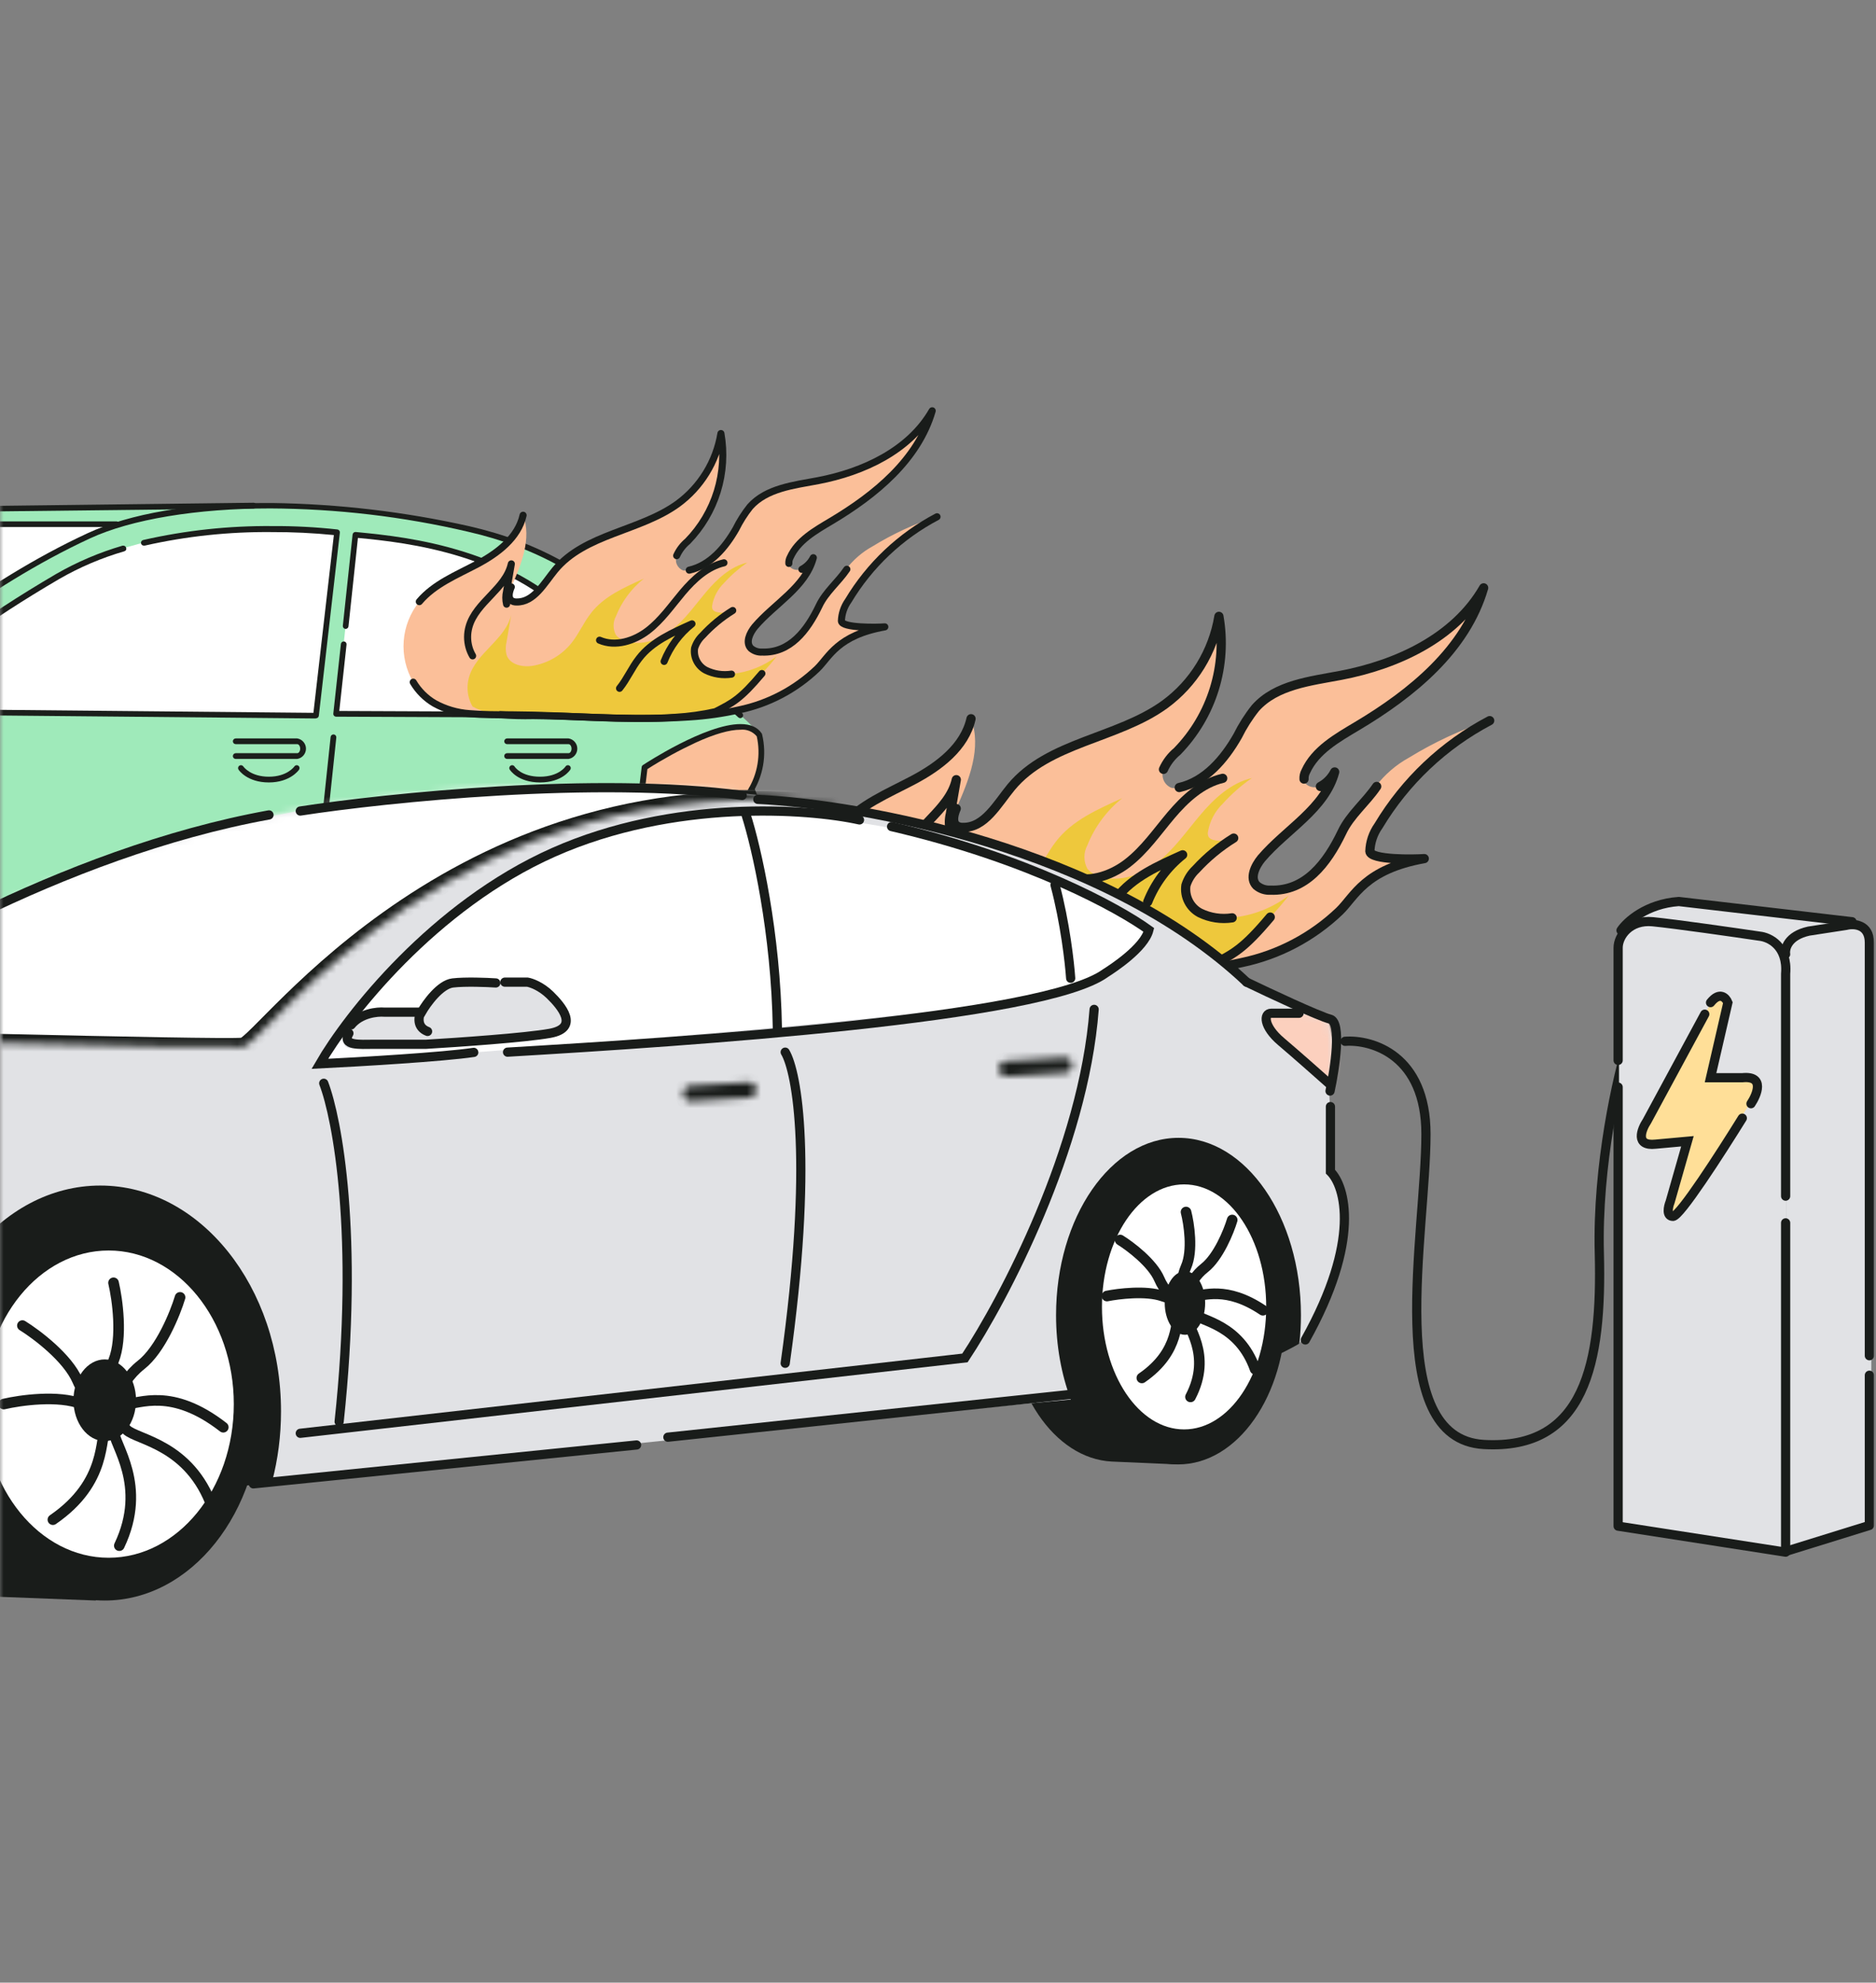 <svg width="265" height="280" viewBox="0 0 265 280" fill="none" xmlns="http://www.w3.org/2000/svg">
<rect x="0" y="0" width="265" height="280" fill="#808080" stroke="none"/>
<mask id="mask0_495_8822" style="mask-type:luminance" maskUnits="userSpaceOnUse" x="0" y="0" width="265" height="280">
<path d="M265 0H0V280H265V0Z" fill="white"/>
</mask>
<g mask="url(#mask0_495_8822)">
<path d="M31.599 161.944H33.747H36.813C45.101 161.944 51.98 154.294 52.159 144.897C52.337 135.276 45.592 127.269 37.113 127.046H36.75C35.726 127.047 34.706 127.162 33.709 127.39C32.85 127.184 31.971 127.071 31.088 127.052H30.719C22.431 127.052 15.552 134.703 15.38 144.1C15.195 153.714 21.946 161.728 30.425 161.951L31.599 161.944Z" fill="#1B1E1B"/>
<path d="M31.114 127.167C33.096 127.625 35.157 127.625 37.139 127.167C45.56 127.39 52.242 135.327 52.063 144.89C51.885 154.453 44.904 162.027 36.482 161.804C35.577 161.804 31.618 161.804 30.457 161.804C22.035 161.581 15.354 153.644 15.539 144.081C15.724 134.518 22.673 126.944 31.114 127.167Z" fill="#1B1E1B"/>
<path d="M31.637 162.218H36.839C40.61 162.183 44.222 160.691 46.919 158.055C50.434 154.577 52.428 149.848 52.465 144.903C52.65 135.129 45.777 126.994 37.164 126.765H36.795C35.772 126.763 34.751 126.877 33.754 127.103C32.896 126.903 32.02 126.79 31.14 126.765H30.764C26.994 126.799 23.384 128.291 20.691 130.928C17.175 134.406 15.181 139.135 15.144 144.08C14.959 153.847 21.832 161.988 30.445 162.218H31.637ZM33.792 161.402H30.47C22.284 161.185 15.762 153.414 15.941 144.086C15.971 139.357 17.876 134.833 21.239 131.508C23.782 129.011 27.193 127.596 30.757 127.562H31.101C31.96 127.59 32.814 127.701 33.651 127.893H33.83C34.792 127.67 35.776 127.557 36.763 127.555H37.101C45.293 127.772 51.809 135.537 51.63 144.871C51.597 149.598 49.695 154.12 46.338 157.449C43.794 159.944 40.383 161.358 36.82 161.395H33.766L33.792 161.402Z" fill="#1B1E1B"/>
<path d="M33.798 162.084C34.958 162.084 36.055 162.084 36.476 162.084C38.389 162.117 40.29 161.768 42.068 161.059C43.845 160.35 45.464 159.294 46.829 157.953C50.319 154.5 52.299 149.805 52.337 144.896C52.522 135.193 45.707 127.115 37.145 126.886C36.009 126.857 34.875 126.968 33.766 127.217C32.897 127.023 32.011 126.912 31.12 126.886C29.206 126.85 27.305 127.198 25.527 127.907C23.749 128.616 22.131 129.674 20.767 131.017C17.276 134.469 15.295 139.164 15.259 144.074C15.074 153.777 21.889 161.854 30.451 162.084H33.798ZM31.108 127.44C31.983 127.467 32.855 127.578 33.709 127.772C33.748 127.785 33.791 127.785 33.83 127.772C34.913 127.526 36.022 127.414 37.132 127.44C45.42 127.664 51.961 135.486 51.796 144.883C51.765 149.648 49.846 154.206 46.459 157.557C45.147 158.849 43.59 159.865 41.88 160.547C40.171 161.229 38.342 161.563 36.501 161.529C36.074 161.529 34.971 161.529 33.804 161.529C32.472 161.529 31.088 161.529 30.477 161.529C22.189 161.306 15.648 153.484 15.813 144.086C15.847 139.322 17.765 134.766 21.149 131.412C23.717 128.894 27.161 127.468 30.757 127.434L31.108 127.44Z" fill="#1B1E1B"/>
<path d="M-110.463 141.607L-109.411 149.072C-109.411 151.189 -106.274 152.592 -104.158 152.592L91.214 152.796L102.741 152.598C103.765 152.582 104.766 152.296 105.645 151.77C106.523 151.244 107.248 150.496 107.745 149.602L111.354 143.041C105.986 130.208 97.73 122.94 85.113 121.365L-3.504 115.264L-61.073 124.61L-110.463 141.607Z" fill="#9FEABA"/>
<path d="M102.747 152.968C103.841 152.951 104.911 152.648 105.85 152.088C106.79 151.529 107.566 150.733 108.102 149.78L111.711 143.226C111.736 143.171 111.749 143.111 111.749 143.051C111.749 142.99 111.736 142.93 111.711 142.875C106.094 129.487 97.685 122.513 85.132 120.983L-3.523 114.881H-3.612L-61.226 124.234L-110.616 141.205C-110.705 141.235 -110.781 141.296 -110.829 141.376C-110.878 141.457 -110.898 141.552 -110.884 141.645L-109.832 149.066C-109.832 151.444 -106.485 152.974 -104.177 152.98L91.201 153.184L102.747 152.968ZM107.395 149.372C106.931 150.206 106.255 150.902 105.435 151.391C104.616 151.881 103.682 152.145 102.728 152.158L91.208 152.362L-104.158 152.158C-106.07 152.158 -109.003 150.883 -109.009 148.97L-110.016 141.823L-61.009 125.031L-3.51 115.697L85.107 121.792C97.22 123.278 105.45 130.016 110.939 143.016L107.395 149.372Z" fill="#1B1E1B"/>
<path d="M102.741 152.84C103.814 152.823 104.863 152.524 105.784 151.974C106.705 151.423 107.465 150.64 107.988 149.703L111.596 143.143C111.615 143.107 111.625 143.066 111.625 143.025C111.625 142.984 111.615 142.944 111.596 142.907C106.005 129.519 97.571 122.615 85.12 121.085L-3.498 114.99H-3.561L-61.175 124.349L-110.546 141.313C-110.606 141.336 -110.657 141.379 -110.689 141.435C-110.722 141.49 -110.734 141.556 -110.724 141.619L-109.672 149.04C-109.672 151.355 -106.402 152.834 -104.145 152.866L91.234 153.07L102.741 152.84ZM-61.054 124.884L-3.517 115.544L85.1 121.639C97.309 123.131 105.559 129.927 111.067 142.997L107.522 149.436C107.047 150.287 106.357 150.999 105.52 151.499C104.683 151.999 103.729 152.27 102.754 152.285L91.234 152.489L-104.138 152.285C-106.121 152.285 -109.111 151.01 -109.117 148.996L-110.138 141.766L-61.054 124.884Z" fill="#1B1E1B"/>
<path d="M84.756 163.391C84.773 163.391 84.79 163.388 84.806 163.381C84.822 163.374 84.837 163.364 84.848 163.351C84.86 163.339 84.87 163.324 84.876 163.308C84.882 163.292 84.884 163.274 84.883 163.257V161.344C89.741 158.367 92.834 152.642 92.955 146.375C93.076 140.108 90.175 134.167 85.381 130.947V128.671C85.381 128.637 85.367 128.605 85.343 128.581C85.319 128.557 85.287 128.543 85.253 128.543H78.189H77.909H77.539C69.251 128.543 62.379 136.194 62.2 145.585C62.015 155.205 68.767 163.212 77.246 163.436H84.756V163.391Z" fill="#1B1E1B"/>
<path d="M77.902 128.614H78.317H85.253V130.96C89.888 134.039 92.948 139.796 92.827 146.318C92.706 152.84 89.454 158.367 84.756 161.211V163.283H77.246C68.824 163.06 62.143 155.122 62.328 145.559C62.512 135.996 69.481 128.391 77.902 128.614Z" fill="#1B1E1B"/>
<path d="M84.756 163.665C84.863 163.664 84.965 163.62 85.04 163.544C85.116 163.467 85.158 163.365 85.158 163.257V161.466C90.022 158.425 93.114 152.636 93.229 146.35C93.344 140.064 90.449 134.052 85.661 130.769V128.639C85.66 128.532 85.616 128.43 85.54 128.355C85.463 128.28 85.361 128.238 85.253 128.238H78.33H78.215H77.915H77.552C73.777 128.271 70.162 129.765 67.466 132.407C63.954 135.885 61.96 140.611 61.92 145.553C61.735 155.326 68.607 163.461 77.221 163.691H84.737L84.756 163.665ZM77.826 162.856H77.259C69.073 162.639 62.551 154.874 62.729 145.547C62.763 140.817 64.667 136.292 68.027 132.962C70.575 130.469 73.988 129.057 77.552 129.022H77.896H78.158H84.852V130.935C84.85 131.001 84.866 131.066 84.897 131.124C84.929 131.182 84.974 131.231 85.03 131.266C89.71 134.377 92.54 140.134 92.426 146.28C92.311 152.426 89.289 157.972 84.546 160.841C84.486 160.877 84.436 160.927 84.401 160.987C84.367 161.048 84.348 161.116 84.348 161.185V162.805L77.826 162.856Z" fill="#1B1E1B"/>
<path d="M85.03 163.283V161.37C89.894 158.355 92.986 152.604 93.101 146.318C93.216 140.032 90.328 134.065 85.534 130.813V128.614C85.532 128.54 85.502 128.471 85.449 128.419C85.397 128.368 85.326 128.34 85.253 128.34H78.33H78.202H77.909C75.996 128.307 74.095 128.654 72.318 129.362C70.54 130.071 68.921 131.125 67.555 132.464C64.064 135.919 62.084 140.616 62.047 145.527C61.868 155.224 68.684 163.308 77.239 163.531H84.756C84.824 163.53 84.889 163.504 84.94 163.459C84.99 163.413 85.022 163.35 85.03 163.283ZM77.769 162.996H77.258C68.971 162.779 62.423 154.957 62.595 145.553C62.632 140.792 64.55 136.238 67.931 132.885C69.245 131.596 70.802 130.581 72.512 129.899C74.221 129.218 76.049 128.882 77.89 128.913H78.164H84.973V130.985C84.973 131.031 84.984 131.075 85.005 131.115C85.026 131.155 85.057 131.189 85.094 131.215C89.805 134.345 92.661 140.14 92.546 146.337C92.432 152.534 89.359 158.112 84.603 161C84.562 161.025 84.529 161.06 84.506 161.101C84.482 161.142 84.47 161.189 84.469 161.236V162.983H77.762L77.769 162.996Z" fill="#1B1E1B"/>
<path d="M112.036 124.604C112.036 124.604 107.981 116.125 106.19 111.458C107.472 109.125 107.851 106.402 107.254 103.807C106.743 103.089 106.158 102.427 105.508 101.831L91.272 88.806C84.488 81.731 75.764 76.818 66.197 74.685C56.246 72.446 46.07 71.355 35.87 71.434L-16.612 72.033C-23.625 72.18 -27.239 73.761 -33.545 76.897C-57.095 88.615 -71.382 98.924 -71.382 98.924C-71.382 98.924 -97.878 103.635 -107.084 110.776C-110.782 114.308 -112.892 115.768 -114.097 123.832C-114.655 128.185 -114.706 132.588 -114.25 136.953C-113.823 139.924 -112.337 142.971 -109.698 142.971L-61.245 143.086H-59.97H-54.481C-53.677 143.087 -52.895 142.819 -52.261 142.325C-51.627 141.83 -51.176 141.138 -50.981 140.357C-49.706 135.161 -45.492 126.421 -36.069 126.147C-33.841 126.037 -31.609 126.282 -29.458 126.873C-28.821 127.062 -28.197 127.292 -27.59 127.562C-23.331 129.475 -20.278 133.529 -18.104 140.574C-17.689 141.926 -16.695 143.003 -15.286 143.009L66.146 143.22C66.802 143.221 67.439 143.009 67.965 142.617C68.49 142.225 68.874 141.674 69.06 141.046C70.418 136.507 74.549 126.44 84.431 126.593C96.805 126.778 99.483 138.069 100.025 141.862C100.074 142.192 100.239 142.495 100.492 142.713C100.745 142.932 101.068 143.053 101.402 143.054H111.354C111.354 143.054 115.919 133.185 112.036 124.604Z" fill="#9FEABA"/>
<path d="M16.464 74.028H-15.413C-20.528 73.99 -25.584 75.126 -30.191 77.35C-43.493 83.832 -56.199 91.471 -68.162 100.18H-26.085C-23.794 100.178 -21.589 99.303 -19.92 97.732C-10.243 88.609 2.827 79.613 16.464 74.028Z" fill="white"/>
<path d="M50.208 75.533L47.473 100.862L77.087 100.983C78.47 100.986 79.825 100.592 80.99 99.846C82.155 99.101 83.081 98.035 83.658 96.778C84.234 95.521 84.437 94.124 84.242 92.755C84.047 91.385 83.462 90.101 82.557 89.055C72.694 77.528 56.705 75.858 50.208 75.533Z" fill="white"/>
<path d="M47.607 75.201C47.607 75.201 24.363 71.918 8.176 81.398C-1.164 86.868 -9.541 92.714 -17.734 100.473L44.636 101.066L47.607 75.201Z" fill="white"/>
<path d="M91.042 108.378C91.042 108.378 104.43 99.574 107.255 103.795C107.587 105.185 107.63 106.63 107.381 108.038C107.132 109.446 106.597 110.788 105.807 111.98L90.615 111.904L91.042 108.378Z" fill="#FBBF99"/>
<path d="M82.556 89.457C82.654 89.458 82.749 89.424 82.824 89.361C82.903 89.29 82.952 89.192 82.965 89.087C82.972 88.979 82.938 88.871 82.869 88.787C73.115 77.401 57.406 75.839 50.699 75.176L50.24 75.131C50.136 75.124 50.033 75.157 49.952 75.223C49.871 75.29 49.819 75.385 49.806 75.488L48.429 88.373C48.419 88.479 48.45 88.586 48.517 88.669C48.583 88.752 48.68 88.806 48.786 88.819C48.892 88.828 48.996 88.796 49.078 88.73C49.16 88.663 49.214 88.567 49.226 88.462L50.559 75.973H50.61C57.221 76.611 72.7 78.16 82.244 89.31C82.282 89.356 82.33 89.393 82.384 89.418C82.438 89.443 82.497 89.457 82.556 89.457Z" fill="#1B1E1B"/>
<path d="M82.556 89.329C82.516 89.329 82.477 89.32 82.441 89.304C82.404 89.287 82.372 89.263 82.346 89.234C72.783 78.045 57.253 76.483 50.629 75.845H50.45L49.105 88.456C49.102 88.492 49.092 88.527 49.075 88.559C49.058 88.591 49.035 88.619 49.007 88.642C48.979 88.666 48.947 88.683 48.912 88.694C48.878 88.704 48.841 88.708 48.805 88.704C48.732 88.696 48.665 88.66 48.618 88.603C48.572 88.545 48.55 88.472 48.557 88.398L49.934 75.514C49.937 75.478 49.947 75.443 49.964 75.412C49.981 75.38 50.004 75.352 50.032 75.329C50.06 75.306 50.092 75.29 50.127 75.28C50.161 75.27 50.198 75.267 50.233 75.272L50.68 75.316C57.374 75.954 73.051 77.535 82.767 88.889C82.792 88.915 82.813 88.945 82.826 88.978C82.84 89.012 82.847 89.048 82.847 89.084C82.847 89.12 82.84 89.156 82.826 89.189C82.813 89.222 82.792 89.253 82.767 89.278C82.706 89.321 82.63 89.34 82.556 89.329Z" fill="#1B1E1B"/>
<path d="M77.118 101.391C78.269 101.406 79.407 101.153 80.443 100.651C81.478 100.15 82.383 99.415 83.086 98.503C83.811 97.58 84.317 96.504 84.565 95.356C84.812 94.208 84.795 93.019 84.514 91.879C84.492 91.792 84.443 91.715 84.372 91.659C84.302 91.604 84.215 91.573 84.125 91.573H84.023C83.971 91.586 83.923 91.609 83.88 91.64C83.837 91.672 83.801 91.712 83.774 91.757C83.746 91.803 83.728 91.854 83.721 91.906C83.713 91.959 83.716 92.013 83.73 92.064C83.979 93.082 83.994 94.144 83.773 95.169C83.553 96.194 83.102 97.155 82.455 97.98C81.824 98.789 81.015 99.44 80.09 99.883C79.165 100.325 78.15 100.547 77.125 100.531L47.926 100.409L48.952 91.031C48.964 90.924 48.934 90.817 48.869 90.732C48.8 90.65 48.702 90.597 48.595 90.585C48.49 90.578 48.386 90.61 48.305 90.677C48.223 90.743 48.17 90.838 48.155 90.942L47.084 100.766C47.079 100.822 47.084 100.879 47.1 100.932C47.117 100.986 47.144 101.036 47.18 101.079C47.219 101.121 47.267 101.154 47.319 101.177C47.372 101.2 47.428 101.212 47.486 101.213L77.099 101.34L77.118 101.391Z" fill="#1B1E1B"/>
<path d="M77.118 101.264H77.087L47.473 101.136C47.434 101.137 47.395 101.129 47.359 101.113C47.322 101.098 47.29 101.076 47.263 101.047C47.237 101.018 47.218 100.983 47.207 100.946C47.196 100.908 47.193 100.869 47.199 100.83L48.27 91.006C48.28 90.934 48.317 90.868 48.374 90.823C48.431 90.778 48.504 90.756 48.576 90.764C48.612 90.768 48.647 90.779 48.679 90.796C48.711 90.814 48.739 90.838 48.761 90.866C48.784 90.894 48.8 90.927 48.81 90.962C48.82 90.997 48.823 91.034 48.818 91.07L47.779 100.588L77.106 100.709H77.138C78.183 100.724 79.218 100.495 80.16 100.04C81.101 99.585 81.924 98.917 82.563 98.089C83.221 97.247 83.678 96.266 83.899 95.221C84.12 94.176 84.099 93.094 83.838 92.058C83.822 91.986 83.835 91.911 83.873 91.848C83.911 91.785 83.971 91.739 84.042 91.72C84.113 91.704 84.187 91.717 84.249 91.755C84.311 91.793 84.355 91.854 84.374 91.924C84.651 93.042 84.671 94.208 84.431 95.335C84.192 96.461 83.699 97.519 82.99 98.427C82.299 99.324 81.409 100.047 80.39 100.539C79.37 101.032 78.25 101.28 77.118 101.264Z" fill="#1B1E1B"/>
<path d="M44.636 101.442C44.735 101.441 44.83 101.405 44.904 101.339C44.978 101.273 45.025 101.183 45.038 101.085L48.009 75.22C48.02 75.115 47.989 75.009 47.924 74.926C47.858 74.843 47.763 74.788 47.658 74.774C44.593 74.437 41.51 74.277 38.426 74.296C32.312 74.244 26.213 74.903 20.25 76.259C20.148 76.276 20.056 76.331 19.994 76.414C19.931 76.497 19.903 76.601 19.916 76.704C19.928 76.807 19.98 76.901 20.06 76.967C20.14 77.032 20.243 77.064 20.346 77.056H20.442C26.342 75.724 32.378 75.082 38.426 75.144C41.343 75.135 44.258 75.275 47.161 75.564L44.273 100.67L-16.727 100.09C-9.497 93.352 -1.744 87.69 8.38 81.761C11.277 80.096 14.363 78.784 17.573 77.853C17.676 77.822 17.763 77.751 17.815 77.656C17.853 77.557 17.853 77.448 17.815 77.35C17.79 77.266 17.739 77.193 17.669 77.141C17.598 77.089 17.513 77.062 17.426 77.063H17.311C14.04 78.017 10.895 79.357 7.94 81.054C-2.561 87.206 -10.549 93.103 -18.046 100.18C-18.104 100.236 -18.145 100.308 -18.162 100.387C-18.178 100.467 -18.171 100.549 -18.141 100.624C-18.111 100.7 -18.059 100.764 -17.993 100.81C-17.926 100.855 -17.847 100.88 -17.766 100.881L44.598 101.467L44.636 101.442Z" fill="#1B1E1B"/>
<path d="M44.636 101.34L-17.727 100.753C-17.783 100.753 -17.837 100.736 -17.883 100.704C-17.928 100.672 -17.963 100.627 -17.982 100.575C-18.004 100.524 -18.009 100.468 -17.998 100.415C-17.986 100.361 -17.959 100.312 -17.919 100.275C-10.453 93.198 -2.446 87.301 8.042 81.149C10.987 79.454 14.125 78.118 17.388 77.171C17.422 77.16 17.458 77.156 17.494 77.16C17.53 77.164 17.564 77.174 17.596 77.192C17.628 77.209 17.655 77.232 17.678 77.26C17.7 77.289 17.716 77.321 17.726 77.356C17.737 77.391 17.74 77.427 17.737 77.463C17.733 77.499 17.723 77.535 17.706 77.567C17.688 77.599 17.665 77.627 17.637 77.65C17.608 77.673 17.576 77.69 17.541 77.7C14.322 78.634 11.226 79.953 8.322 81.627C-1.878 87.607 -9.746 93.352 -17.039 100.192L44.394 100.772L47.307 75.43C45.325 75.207 32.803 73.983 20.416 76.929C20.381 76.938 20.344 76.94 20.308 76.935C20.272 76.93 20.238 76.917 20.206 76.898C20.175 76.879 20.149 76.854 20.128 76.824C20.107 76.794 20.092 76.76 20.085 76.725C20.076 76.689 20.075 76.653 20.08 76.617C20.086 76.581 20.099 76.547 20.118 76.516C20.137 76.486 20.162 76.459 20.191 76.438C20.22 76.416 20.253 76.401 20.289 76.393C33.824 73.205 47.511 74.895 47.652 74.914C47.723 74.924 47.788 74.961 47.833 75.018C47.877 75.076 47.897 75.148 47.888 75.22L44.917 101.085C44.912 101.155 44.88 101.221 44.828 101.268C44.775 101.316 44.707 101.342 44.636 101.34Z" fill="#1B1E1B"/>
<path d="M-43.089 107.122C-43.048 107.129 -43.007 107.129 -42.967 107.122C-35.106 104.732 -29.477 102.927 -26.137 101.831C-23.701 101.036 -21.463 99.732 -19.57 98.006C-14.858 93.709 -2.28 82.973 12.74 76.024C18.548 73.34 27.818 71.803 38.159 71.803C47.569 71.847 56.945 72.951 66.108 75.093C75.811 77.311 83.487 81.64 90.972 89.118L104.296 101.315C104.371 101.384 104.469 101.423 104.57 101.423C104.626 101.422 104.681 101.409 104.731 101.386C104.781 101.363 104.827 101.33 104.864 101.289C104.901 101.25 104.93 101.204 104.948 101.153C104.967 101.103 104.975 101.049 104.972 100.996C104.97 100.942 104.956 100.89 104.933 100.842C104.91 100.794 104.878 100.751 104.838 100.715L91.527 88.538C83.921 80.958 76.124 76.565 66.261 74.309C57.129 72.265 47.809 71.169 38.452 71.038H37.464C27.085 71.038 18.414 72.517 12.377 75.303C-2.752 82.316 -15.407 93.103 -20.137 97.419C-21.94 99.075 -24.077 100.326 -26.404 101.085C-29.726 102.169 -35.33 103.973 -43.222 106.37C-43.319 106.395 -43.402 106.454 -43.457 106.536C-43.512 106.619 -43.535 106.719 -43.521 106.817C-43.506 106.915 -43.456 107.005 -43.38 107.068C-43.304 107.131 -43.207 107.164 -43.108 107.161L-43.089 107.122Z" fill="#1B1E1B"/>
<path d="M-43.088 106.995C-43.147 106.995 -43.205 106.975 -43.252 106.94C-43.299 106.904 -43.333 106.854 -43.35 106.797C-43.361 106.763 -43.364 106.726 -43.361 106.69C-43.357 106.654 -43.347 106.619 -43.329 106.587C-43.312 106.554 -43.289 106.526 -43.261 106.503C-43.232 106.48 -43.2 106.463 -43.165 106.453C-35.304 104.062 -29.681 102.258 -26.347 101.168C-24.003 100.4 -21.849 99.142 -20.029 97.477C-15.298 93.161 -2.65 82.367 12.485 75.386C18.708 72.504 27.703 71.038 38.509 71.134C47.856 71.264 57.165 72.361 66.287 74.404C76.13 76.655 83.902 81.035 91.501 88.596L104.781 100.805C104.807 100.83 104.827 100.86 104.841 100.894C104.855 100.927 104.862 100.963 104.862 100.999C104.862 101.035 104.855 101.071 104.841 101.104C104.827 101.138 104.807 101.168 104.781 101.193C104.728 101.246 104.657 101.275 104.583 101.275C104.509 101.275 104.438 101.246 104.386 101.193L91.068 89.004C83.538 81.507 75.85 77.178 66.115 74.978C42.373 69.54 22.163 71.535 12.67 75.922C-2.369 82.877 -14.96 93.626 -19.678 97.923C-21.551 99.65 -23.773 100.954 -26.194 101.748C-29.528 102.845 -35.157 104.649 -43.025 107.04L-43.088 106.995Z" fill="#1B1E1B"/>
<path d="M-105.375 109.947C-105.302 109.947 -105.229 109.927 -105.165 109.889C-95.035 103.616 -72.294 99.466 -71.331 99.294C-71.272 99.283 -71.215 99.259 -71.165 99.224C-71.019 99.122 -56.585 88.781 -33.385 77.235C-27.22 74.169 -23.676 72.562 -16.625 72.409L35.851 71.81C35.95 71.797 36.04 71.749 36.106 71.675C36.172 71.6 36.208 71.504 36.208 71.405C36.208 71.305 36.172 71.21 36.106 71.135C36.04 71.06 35.95 71.012 35.851 71L-16.644 71.638C-23.86 71.79 -27.482 73.423 -33.742 76.546C-56.528 87.876 -70.981 98.133 -71.586 98.561C-72.504 98.72 -95.411 102.934 -105.592 109.233C-105.668 109.278 -105.727 109.348 -105.759 109.431C-105.792 109.513 -105.796 109.604 -105.771 109.689C-105.746 109.775 -105.694 109.849 -105.623 109.901C-105.551 109.954 -105.464 109.981 -105.375 109.979V109.947Z" fill="#1B1E1B"/>
<path d="M-105.375 109.819C-105.422 109.82 -105.469 109.809 -105.51 109.787C-105.551 109.764 -105.586 109.732 -105.611 109.692C-105.631 109.661 -105.644 109.627 -105.651 109.591C-105.657 109.554 -105.656 109.517 -105.647 109.482C-105.639 109.446 -105.624 109.413 -105.602 109.383C-105.581 109.353 -105.553 109.328 -105.522 109.309C-95.424 103.062 -72.861 98.879 -71.51 98.637C-70.547 97.942 -56.292 87.869 -33.685 76.623C-27.431 73.512 -23.835 71.886 -16.637 71.733L35.844 71.096C35.917 71.097 35.987 71.126 36.039 71.177C36.091 71.228 36.122 71.297 36.125 71.37C36.125 71.443 36.096 71.514 36.045 71.566C35.994 71.618 35.924 71.649 35.851 71.65L-16.631 72.25C-23.701 72.403 -27.259 74.016 -33.443 77.088C-56.7 88.66 -71.095 98.988 -71.242 99.09C-71.275 99.111 -71.312 99.126 -71.35 99.134C-71.586 99.179 -94.939 103.393 -105.229 109.749C-105.271 109.785 -105.321 109.809 -105.375 109.819Z" fill="#1B1E1B"/>
<path d="M45.624 118.515C45.724 118.513 45.819 118.475 45.893 118.408C45.966 118.342 46.014 118.251 46.026 118.152L47.505 104.165C47.514 104.057 47.482 103.95 47.416 103.865C47.346 103.783 47.248 103.73 47.142 103.718C47.036 103.711 46.931 103.745 46.849 103.812C46.767 103.88 46.714 103.976 46.702 104.082L45.223 118.069C45.211 118.174 45.241 118.279 45.306 118.362C45.375 118.445 45.473 118.497 45.58 118.509L45.624 118.515Z" fill="#1B1E1B"/>
<path d="M45.624 118.388C45.588 118.385 45.553 118.375 45.522 118.358C45.49 118.341 45.462 118.318 45.439 118.29C45.417 118.262 45.4 118.229 45.39 118.195C45.38 118.16 45.377 118.124 45.382 118.088L46.861 104.101C46.864 104.065 46.874 104.03 46.891 103.998C46.908 103.966 46.931 103.937 46.959 103.914C46.987 103.891 47.019 103.874 47.054 103.863C47.088 103.852 47.125 103.849 47.161 103.852C47.234 103.86 47.301 103.897 47.348 103.954C47.394 104.012 47.416 104.085 47.409 104.158L45.93 118.146C45.921 118.218 45.883 118.284 45.826 118.329C45.769 118.374 45.697 118.395 45.624 118.388Z" fill="#1B1E1B"/>
<path d="M43.125 142.378C43.224 142.376 43.32 142.338 43.393 142.271C43.467 142.204 43.514 142.113 43.527 142.015L45.764 120.855C45.775 120.749 45.744 120.642 45.677 120.559C45.61 120.475 45.514 120.422 45.407 120.409C45.302 120.4 45.197 120.432 45.115 120.498C45.033 120.565 44.98 120.661 44.968 120.766L42.73 141.925C42.723 141.978 42.726 142.032 42.741 142.084C42.755 142.135 42.779 142.183 42.813 142.225C42.846 142.267 42.888 142.301 42.935 142.326C42.982 142.352 43.034 142.367 43.087 142.372L43.125 142.378Z" fill="#1B1E1B"/>
<path d="M43.125 142.244C43.089 142.241 43.054 142.231 43.023 142.214C42.991 142.197 42.963 142.174 42.94 142.146C42.918 142.118 42.901 142.086 42.891 142.051C42.881 142.017 42.878 141.98 42.883 141.945L45.12 120.785C45.124 120.749 45.135 120.714 45.152 120.682C45.17 120.65 45.193 120.622 45.221 120.6C45.249 120.577 45.281 120.56 45.316 120.549C45.351 120.539 45.387 120.536 45.423 120.54C45.459 120.543 45.494 120.554 45.526 120.571C45.558 120.589 45.586 120.612 45.609 120.64C45.632 120.668 45.648 120.701 45.659 120.735C45.669 120.77 45.672 120.806 45.669 120.842L43.431 142.002C43.427 142.038 43.416 142.073 43.398 142.105C43.381 142.137 43.357 142.165 43.329 142.187C43.3 142.21 43.267 142.226 43.233 142.236C43.198 142.246 43.161 142.249 43.125 142.244Z" fill="#1B1E1B"/>
<path d="M105.807 112.389C105.876 112.389 105.943 112.372 106.003 112.339C106.063 112.307 106.114 112.261 106.152 112.204C106.975 110.963 107.532 109.565 107.789 108.098C108.046 106.631 107.996 105.127 107.644 103.68C107.632 103.642 107.614 103.605 107.592 103.572C107.006 102.698 105.999 102.258 104.602 102.258C99.649 102.258 91.176 107.811 90.819 108.047C90.769 108.078 90.727 108.12 90.696 108.169C90.665 108.219 90.646 108.276 90.641 108.334L90.213 111.86C90.208 111.916 90.215 111.973 90.232 112.027C90.25 112.081 90.278 112.131 90.316 112.173C90.354 112.215 90.4 112.25 90.451 112.274C90.502 112.298 90.558 112.311 90.615 112.312L105.807 112.389ZM104.596 103.055C105.027 103.009 105.463 103.07 105.865 103.234C106.267 103.397 106.621 103.658 106.898 103.992C107.479 106.591 107.021 109.313 105.623 111.579L91.106 111.503L91.45 108.614C93.644 107.22 95.927 105.969 98.284 104.872C100.918 103.667 103.053 103.055 104.596 103.055Z" fill="#1B1E1B"/>
<path d="M106.043 112.134C106.857 110.909 107.409 109.529 107.663 108.081C107.918 106.633 107.87 105.147 107.522 103.718C107.512 103.692 107.499 103.666 107.484 103.642C104.526 99.243 91.444 107.786 90.908 108.149C90.874 108.171 90.846 108.2 90.825 108.234C90.804 108.269 90.791 108.307 90.787 108.347L90.36 111.873C90.356 111.912 90.361 111.951 90.373 111.988C90.385 112.025 90.404 112.06 90.43 112.089C90.456 112.118 90.487 112.142 90.522 112.159C90.557 112.175 90.595 112.184 90.634 112.185L105.826 112.261C105.87 112.258 105.912 112.245 105.949 112.223C105.987 112.201 106.019 112.17 106.043 112.134ZM91.297 108.545C93.511 107.13 95.818 105.864 98.201 104.758C101.459 103.285 105.616 101.946 106.999 103.916C107.301 105.239 107.338 106.608 107.108 107.945C106.878 109.282 106.386 110.561 105.661 111.707L90.927 111.63L91.297 108.545Z" fill="#1B1E1B"/>
<path d="M112.291 140.899C112.377 140.9 112.462 140.872 112.531 140.82C112.6 140.768 112.65 140.695 112.674 140.612C113.751 137.176 115.147 130.501 112.399 124.432C112.355 124.342 108.345 115.933 106.566 111.317C106.537 111.241 106.486 111.175 106.419 111.128C106.352 111.081 106.272 111.056 106.19 111.056C106.144 111.046 106.096 111.046 106.05 111.056C105.949 111.095 105.868 111.171 105.824 111.269C105.78 111.367 105.776 111.478 105.814 111.579C107.561 116.118 111.5 124.393 111.666 124.744C114.299 130.565 112.941 137.016 111.902 140.344C111.87 140.447 111.881 140.559 111.931 140.655C111.981 140.75 112.067 140.822 112.17 140.854C112.207 140.876 112.248 140.891 112.291 140.899Z" fill="#1B1E1B"/>
<path d="M112.291 140.771H112.208C112.138 140.748 112.08 140.698 112.045 140.633C112.011 140.568 112.003 140.492 112.023 140.421C113.075 137.08 114.433 130.59 111.781 124.731C111.743 124.648 107.707 116.188 105.935 111.572C105.921 111.538 105.913 111.502 105.914 111.465C105.914 111.429 105.922 111.393 105.937 111.359C105.952 111.326 105.974 111.296 106.001 111.271C106.028 111.246 106.06 111.227 106.094 111.215C106.128 111.202 106.164 111.196 106.201 111.196C106.237 111.197 106.273 111.205 106.306 111.22C106.339 111.235 106.369 111.256 106.394 111.283C106.419 111.309 106.439 111.34 106.451 111.375C108.217 115.971 112.24 124.412 112.285 124.495C115.013 130.532 113.623 137.169 112.552 140.586C112.533 140.64 112.497 140.687 112.451 140.72C112.404 140.753 112.348 140.771 112.291 140.771Z" fill="#1B1E1B"/>
<path d="M84.431 163.404C92.272 163.404 98.801 155.754 98.979 146.344C99.164 136.723 92.789 128.722 84.769 128.493H84.437C76.596 128.493 70.067 136.143 69.889 145.553C69.704 155.173 76.079 163.174 84.099 163.404H84.431Z" fill="#1B1E1B"/>
<path d="M84.405 163.279C76.44 163.266 69.997 155.499 70.014 145.932C70.031 136.366 76.501 128.622 84.465 128.636C92.43 128.65 98.873 136.416 98.856 145.983C98.839 155.549 92.369 163.293 84.405 163.279Z" fill="#1B1E1B"/>
<path d="M85.633 157.853C80.295 157.829 75.992 152.466 76.022 145.875C76.052 139.283 80.403 133.96 85.741 133.984C91.079 134.008 95.382 139.371 95.352 145.962C95.322 152.554 90.971 157.877 85.633 157.853Z" fill="white"/>
<path d="M84.424 163.685C87.893 163.636 91.208 162.247 93.675 159.808C97.124 156.519 99.158 151.616 99.254 146.35C99.445 136.577 92.948 128.448 84.775 128.231H84.444C80.973 128.28 77.656 129.669 75.187 132.108C71.744 135.397 69.71 140.3 69.608 145.566C69.423 155.339 75.92 163.468 84.093 163.685H84.424ZM84.756 129.041C92.483 129.245 98.629 137.004 98.45 146.331C98.348 151.387 96.41 156.085 93.12 159.228C90.799 161.521 87.681 162.827 84.418 162.875H84.112C76.385 162.671 70.239 154.912 70.418 145.585C70.513 140.529 72.458 135.831 75.748 132.688C78.067 130.395 81.183 129.088 84.444 129.041H84.756Z" fill="#1B1E1B"/>
<path d="M93.592 159.719C97.01 156.455 99.031 151.578 99.126 146.331C99.311 136.634 92.872 128.563 84.769 128.346C83.012 128.324 81.269 128.651 79.639 129.307C78.009 129.964 76.526 130.937 75.276 132.171C71.859 135.436 69.838 140.313 69.736 145.56C69.551 155.257 75.99 163.328 84.093 163.545H84.425C87.86 163.501 91.145 162.13 93.592 159.719ZM84.756 128.914C92.553 129.118 98.782 136.94 98.578 146.338C98.476 151.438 96.525 156.156 93.21 159.318C92.014 160.504 90.593 161.441 89.031 162.072C87.469 162.704 85.797 163.018 84.112 162.996C76.309 162.792 70.086 154.976 70.29 145.572C70.386 140.472 72.343 135.754 75.659 132.592C78.001 130.275 81.149 128.954 84.444 128.907L84.756 128.914Z" fill="#1B1E1B"/>
<path d="M85.706 158.291C88.029 158.255 90.249 157.323 91.903 155.69C94.399 153.171 95.797 149.768 95.792 146.222C95.925 139.42 91.514 133.771 85.967 133.618H85.731C83.412 133.657 81.197 134.588 79.547 136.219C77.056 138.74 75.661 142.143 75.665 145.687C75.531 152.489 79.936 158.144 85.489 158.291H85.706ZM85.948 134.428C91.048 134.562 95.109 139.847 94.988 146.209C95.002 149.549 93.693 152.758 91.348 155.135C89.857 156.633 87.839 157.489 85.725 157.519H85.508C80.408 157.385 76.347 152.1 76.468 145.738C76.454 142.398 77.763 139.189 80.108 136.812C81.601 135.312 83.622 134.456 85.738 134.428H85.948Z" fill="#1B1E1B"/>
<path d="M91.82 155.594C94.279 153.095 95.654 149.728 95.645 146.222C95.779 139.49 91.425 133.892 85.948 133.745C84.777 133.729 83.613 133.946 82.526 134.384C81.44 134.822 80.451 135.472 79.618 136.296C77.158 138.794 75.784 142.162 75.792 145.667C75.658 152.4 80.013 157.997 85.489 158.144H85.706C87.997 158.115 90.188 157.202 91.82 155.594ZM85.948 134.3C91.125 134.44 95.237 139.783 95.116 146.209C95.122 149.571 93.8 152.8 91.437 155.192C90.664 155.975 89.739 156.592 88.72 157.007C87.701 157.423 86.609 157.627 85.508 157.608C80.332 157.468 76.219 152.126 76.341 145.699C76.335 142.337 77.657 139.109 80.019 136.716C81.539 135.185 83.6 134.315 85.757 134.294L85.948 134.3Z" fill="#1B1E1B"/>
<path d="M-40.207 82.954C-40.14 82.953 -40.074 82.936 -40.015 82.903C-36.694 81.092 -33.334 79.345 -30.013 77.719C-25.459 75.529 -20.466 74.406 -15.413 74.436H16.464C16.57 74.436 16.672 74.394 16.748 74.319C16.823 74.243 16.865 74.141 16.865 74.035C16.865 73.928 16.823 73.826 16.748 73.751C16.672 73.675 16.57 73.633 16.464 73.633H-15.413C-20.589 73.602 -25.704 74.751 -30.369 76.993C-33.697 78.625 -37.076 80.378 -40.398 82.195C-40.492 82.246 -40.562 82.333 -40.593 82.435C-40.624 82.538 -40.614 82.648 -40.564 82.743C-40.527 82.806 -40.475 82.859 -40.413 82.895C-40.35 82.932 -40.279 82.952 -40.207 82.954Z" fill="#1B1E1B"/>
<path d="M-40.207 82.807C-40.268 82.805 -40.326 82.784 -40.374 82.746C-40.422 82.708 -40.456 82.655 -40.471 82.596C-40.486 82.537 -40.482 82.475 -40.458 82.418C-40.434 82.362 -40.393 82.315 -40.34 82.284C-37.013 80.474 -33.64 78.721 -30.312 77.088C-25.665 74.855 -20.569 73.71 -15.413 73.741H16.464C16.536 73.741 16.606 73.77 16.658 73.822C16.709 73.873 16.738 73.943 16.738 74.016C16.738 74.088 16.709 74.158 16.658 74.209C16.606 74.261 16.536 74.29 16.464 74.29H-15.413C-20.488 74.26 -25.502 75.387 -30.076 77.586C-33.398 79.218 -36.764 80.958 -40.079 82.769C-40.118 82.792 -40.161 82.805 -40.207 82.807Z" fill="#1B1E1B"/>
<path d="M88.518 149.359C88.626 149.358 88.729 149.315 88.804 149.238C89.638 148.385 90.109 147.243 90.118 146.05C90.162 143.634 88.448 141.587 86.293 141.587C86.186 141.589 86.085 141.63 86.008 141.704C85.931 141.777 85.885 141.877 85.878 141.983C85.876 142.09 85.917 142.193 85.991 142.271C86.065 142.348 86.166 142.394 86.273 142.397C87.988 142.442 89.346 144.087 89.308 146.057C89.303 147.039 88.919 147.982 88.237 148.69C88.199 148.726 88.169 148.769 88.148 148.817C88.127 148.866 88.116 148.918 88.116 148.97C88.115 149.023 88.125 149.076 88.145 149.125C88.164 149.174 88.194 149.219 88.231 149.257C88.311 149.325 88.413 149.361 88.518 149.359Z" fill="#1B1E1B"/>
<path d="M88.517 149.257C88.481 149.258 88.446 149.251 88.413 149.236C88.38 149.222 88.35 149.201 88.326 149.174C88.301 149.149 88.28 149.118 88.266 149.085C88.252 149.052 88.245 149.016 88.245 148.98C88.245 148.943 88.252 148.908 88.266 148.874C88.28 148.841 88.301 148.811 88.326 148.785C89.032 148.056 89.429 147.084 89.436 146.069C89.474 144.023 88.058 142.321 86.248 142.244C86.174 142.241 86.106 142.209 86.055 142.155C86.005 142.102 85.978 142.031 85.98 141.957C85.985 141.885 86.017 141.816 86.071 141.767C86.124 141.717 86.194 141.689 86.267 141.689C88.352 141.747 90.009 143.698 89.965 146.044C89.958 147.203 89.501 148.314 88.69 149.142C88.671 149.172 88.645 149.198 88.616 149.218C88.586 149.238 88.553 149.251 88.517 149.257Z" fill="#1B1E1B"/>
<path d="M86.133 150.341C86.239 150.341 86.34 150.299 86.415 150.225C86.49 150.151 86.533 150.051 86.535 149.945C86.538 149.893 86.531 149.84 86.512 149.79C86.493 149.741 86.464 149.696 86.426 149.659C86.352 149.583 86.252 149.537 86.146 149.531C84.431 149.486 83.067 147.842 83.105 145.872C83.092 145.227 83.253 144.592 83.571 144.031C83.888 143.47 84.35 143.005 84.909 142.684C84.955 142.658 84.996 142.624 85.029 142.582C85.062 142.54 85.086 142.493 85.1 142.442C85.121 142.393 85.131 142.341 85.131 142.289C85.131 142.236 85.121 142.184 85.1 142.136C85.066 142.071 85.014 142.016 84.952 141.978C84.889 141.94 84.817 141.92 84.743 141.919C84.676 141.919 84.61 141.937 84.552 141.97C83.87 142.357 83.303 142.919 82.911 143.598C82.519 144.277 82.315 145.049 82.321 145.833C82.276 148.25 83.991 150.264 86.146 150.296L86.133 150.341Z" fill="#1B1E1B"/>
<path d="M86.133 150.213C84.049 150.156 82.385 148.205 82.429 145.859C82.423 145.097 82.62 144.348 83 143.688C83.38 143.028 83.929 142.481 84.59 142.104C84.622 142.086 84.657 142.075 84.693 142.07C84.729 142.066 84.766 142.069 84.801 142.079C84.836 142.089 84.869 142.106 84.897 142.129C84.926 142.152 84.949 142.18 84.966 142.212C85.001 142.277 85.007 142.353 84.986 142.424C84.965 142.494 84.916 142.553 84.852 142.588C84.278 142.92 83.802 143.398 83.474 143.974C83.145 144.55 82.976 145.203 82.984 145.865C82.945 147.912 84.361 149.614 86.171 149.691C86.238 149.701 86.298 149.734 86.342 149.785C86.386 149.836 86.41 149.901 86.41 149.968C86.41 150.035 86.386 150.1 86.342 150.151C86.298 150.201 86.238 150.235 86.171 150.245L86.133 150.213Z" fill="#1B1E1B"/>
<path d="M111.354 143.417C111.411 143.425 111.47 143.42 111.525 143.403C111.58 143.385 111.631 143.357 111.675 143.319C111.718 143.28 111.753 143.233 111.777 143.18C111.8 143.128 111.813 143.07 111.813 143.013C111.813 142.955 111.8 142.898 111.777 142.845C111.753 142.792 111.718 142.745 111.675 142.707C111.631 142.668 111.58 142.64 111.525 142.623C111.47 142.606 111.411 142.601 111.354 142.608H101.357C101.109 142.61 100.869 142.522 100.681 142.36C100.494 142.198 100.371 141.973 100.337 141.728C99.885 138.681 98.138 131.228 91.597 127.843C91.539 127.815 91.476 127.8 91.412 127.798C91.338 127.798 91.266 127.818 91.203 127.856C91.14 127.894 91.089 127.949 91.055 128.015C91.005 128.11 90.996 128.222 91.028 128.324C91.06 128.427 91.132 128.513 91.227 128.563C97.436 131.751 99.107 138.923 99.515 141.849C99.578 142.287 99.797 142.687 100.133 142.975C100.468 143.263 100.896 143.42 101.338 143.417H111.354Z" fill="#1B1E1B"/>
<path d="M111.354 143.29H101.357C100.946 143.294 100.547 143.148 100.235 142.88C99.922 142.611 99.719 142.238 99.662 141.83C99.228 138.885 97.545 131.693 91.284 128.442C91.219 128.408 91.17 128.35 91.148 128.28C91.126 128.21 91.133 128.134 91.166 128.069C91.183 128.037 91.206 128.008 91.234 127.985C91.262 127.961 91.294 127.944 91.329 127.933C91.398 127.911 91.474 127.917 91.539 127.951C98.029 131.311 99.764 138.713 100.21 141.741C100.249 142.017 100.386 142.269 100.597 142.451C100.809 142.633 101.079 142.732 101.357 142.729H111.354C111.394 142.723 111.435 142.726 111.474 142.737C111.512 142.748 111.548 142.767 111.579 142.794C111.61 142.82 111.634 142.853 111.651 142.889C111.668 142.926 111.677 142.966 111.677 143.006C111.677 143.047 111.668 143.087 111.651 143.123C111.634 143.16 111.61 143.193 111.579 143.219C111.548 143.245 111.512 143.265 111.474 143.276C111.435 143.287 111.394 143.29 111.354 143.284V143.29Z" fill="#1B1E1B"/>
<path d="M66.025 143.577C66.782 143.578 67.518 143.334 68.124 142.881C68.73 142.428 69.172 141.791 69.385 141.065C70.66 136.819 74.664 126.95 84.138 126.95H84.348C85.983 126.962 87.607 127.215 89.168 127.702C89.269 127.734 89.379 127.725 89.474 127.676C89.568 127.627 89.639 127.542 89.671 127.441C89.688 127.391 89.695 127.337 89.691 127.285C89.688 127.232 89.674 127.18 89.65 127.133C89.626 127.085 89.593 127.043 89.553 127.008C89.513 126.974 89.467 126.947 89.416 126.931C87.779 126.419 86.076 126.152 84.361 126.14H84.15C74.122 126.14 69.946 136.417 68.614 140.803C68.451 141.354 68.115 141.838 67.656 142.183C67.197 142.528 66.638 142.715 66.064 142.716L44.247 142.665C44.14 142.665 44.037 142.707 43.961 142.782C43.885 142.857 43.841 142.96 43.839 143.067C43.839 143.119 43.849 143.172 43.87 143.22C43.89 143.269 43.919 143.313 43.957 143.351C43.994 143.388 44.038 143.418 44.087 143.438C44.136 143.458 44.188 143.468 44.241 143.468L66 143.526L66.025 143.577Z" fill="#1B1E1B"/>
<path d="M66.025 143.449L44.266 143.392C44.194 143.392 44.124 143.363 44.072 143.311C44.021 143.26 43.992 143.19 43.992 143.118C43.992 143.045 44.021 142.975 44.072 142.924C44.124 142.872 44.194 142.843 44.266 142.843L66.025 142.882C66.638 142.892 67.237 142.698 67.729 142.331C68.22 141.964 68.576 141.445 68.741 140.854C70.08 136.392 74.281 126.115 84.361 126.255C86.063 126.267 87.754 126.531 89.378 127.039C89.413 127.05 89.446 127.068 89.474 127.091C89.502 127.115 89.525 127.144 89.541 127.177C89.558 127.209 89.568 127.245 89.571 127.282C89.573 127.318 89.569 127.355 89.557 127.39C89.546 127.424 89.528 127.456 89.505 127.483C89.482 127.511 89.453 127.534 89.421 127.55C89.389 127.567 89.355 127.577 89.319 127.58C89.283 127.583 89.247 127.579 89.212 127.568C87.64 127.075 86.002 126.819 84.354 126.809C74.651 126.663 70.571 136.698 69.27 141.014C69.069 141.718 68.643 142.337 68.057 142.777C67.471 143.216 66.758 143.452 66.025 143.449Z" fill="#1B1E1B"/>
<path d="M41.474 143.52C41.572 143.507 41.663 143.459 41.729 143.385C41.795 143.31 41.831 143.214 41.831 143.115C41.831 143.015 41.795 142.919 41.729 142.845C41.663 142.77 41.572 142.722 41.474 142.71L6.186 142.614C6.088 142.627 5.997 142.675 5.931 142.749C5.866 142.824 5.829 142.92 5.829 143.019C5.829 143.118 5.866 143.215 5.931 143.289C5.997 143.364 6.088 143.412 6.186 143.424L41.468 143.52H41.474Z" fill="#1B1E1B"/>
<path d="M41.474 143.392L6.193 143.296C6.12 143.296 6.05 143.267 5.999 143.216C5.948 143.165 5.919 143.095 5.919 143.022C5.919 142.949 5.947 142.878 5.999 142.826C6.05 142.774 6.12 142.743 6.193 142.742L41.474 142.837C41.547 142.837 41.618 142.866 41.67 142.917C41.722 142.968 41.753 143.038 41.755 143.111C41.755 143.186 41.725 143.257 41.672 143.31C41.62 143.362 41.548 143.392 41.474 143.392Z" fill="#1B1E1B"/>
<path d="M2.75 143.417C2.849 143.405 2.939 143.357 3.005 143.282C3.071 143.208 3.107 143.112 3.107 143.012C3.107 142.913 3.071 142.817 3.005 142.743C2.939 142.668 2.849 142.62 2.75 142.608L-15.375 142.557C-16.484 142.557 -17.39 141.753 -17.804 140.415C-19.78 134.039 -22.503 130.016 -26.385 127.779C-26.446 127.745 -26.514 127.728 -26.583 127.728C-26.672 127.726 -26.76 127.754 -26.832 127.808C-26.904 127.861 -26.955 127.938 -26.979 128.024C-27.002 128.111 -26.996 128.202 -26.961 128.285C-26.927 128.368 -26.865 128.436 -26.787 128.48C-23.096 130.609 -20.488 134.479 -18.582 140.65C-18.059 142.321 -16.835 143.366 -15.394 143.366L2.731 143.417H2.75Z" fill="#1B1E1B"/>
<path d="M2.75 143.29L-15.375 143.239C-16.777 143.239 -17.925 142.232 -18.454 140.612C-20.367 134.409 -23 130.514 -26.742 128.372C-26.805 128.335 -26.852 128.275 -26.871 128.205C-26.89 128.134 -26.881 128.059 -26.844 127.995C-26.808 127.932 -26.748 127.886 -26.677 127.867C-26.607 127.847 -26.531 127.857 -26.468 127.893C-22.643 130.112 -19.908 134.103 -17.951 140.453C-17.517 141.849 -16.561 142.684 -15.4 142.684L2.725 142.735C2.797 142.735 2.867 142.764 2.918 142.816C2.97 142.867 2.999 142.937 2.999 143.009C2.999 143.079 2.974 143.146 2.928 143.197C2.882 143.249 2.819 143.282 2.75 143.29Z" fill="#1B1E1B"/>
<path d="M37.974 110.502C40.983 110.502 42.194 108.774 42.245 108.698C42.305 108.609 42.328 108.501 42.309 108.396C42.289 108.291 42.23 108.198 42.143 108.137C42.075 108.091 41.996 108.067 41.914 108.066C41.848 108.067 41.784 108.083 41.726 108.114C41.668 108.146 41.619 108.19 41.582 108.245C41.538 108.302 40.543 109.692 37.974 109.692C35.405 109.692 34.41 108.302 34.372 108.245C34.334 108.191 34.283 108.146 34.224 108.115C34.166 108.084 34.1 108.067 34.034 108.066C33.954 108.067 33.877 108.092 33.811 108.137C33.766 108.167 33.728 108.205 33.699 108.25C33.669 108.295 33.649 108.345 33.639 108.398C33.628 108.45 33.629 108.503 33.64 108.554C33.651 108.606 33.672 108.655 33.703 108.698C33.734 108.774 34.926 110.502 37.974 110.502Z" fill="#1B1E1B"/>
<path d="M37.974 110.368C35.022 110.368 33.855 108.691 33.804 108.621C33.775 108.561 33.768 108.491 33.785 108.426C33.803 108.361 33.843 108.304 33.899 108.266C33.954 108.228 34.022 108.212 34.089 108.22C34.156 108.227 34.218 108.259 34.263 108.309C34.308 108.373 35.334 109.813 37.974 109.813C40.613 109.813 41.639 108.373 41.684 108.309C41.73 108.259 41.792 108.227 41.859 108.22C41.926 108.212 41.993 108.228 42.049 108.266C42.105 108.304 42.145 108.361 42.162 108.426C42.179 108.491 42.173 108.561 42.143 108.621C42.073 108.698 40.906 110.368 37.974 110.368Z" fill="#1B1E1B"/>
<path d="M41.99 107.18C42.334 107.124 42.646 106.948 42.871 106.683C43.097 106.417 43.221 106.081 43.221 105.733C43.221 105.385 43.097 105.048 42.871 104.783C42.646 104.518 42.334 104.342 41.99 104.286H33.301C33.193 104.286 33.089 104.329 33.012 104.405C32.936 104.482 32.893 104.585 32.893 104.694C32.894 104.801 32.938 104.903 33.014 104.978C33.091 105.053 33.194 105.095 33.301 105.095H41.99C42.214 105.095 42.405 105.395 42.405 105.733C42.405 106.071 42.214 106.37 41.99 106.37H33.301C33.194 106.37 33.091 106.413 33.014 106.488C32.938 106.563 32.894 106.665 32.893 106.772C32.893 106.826 32.903 106.879 32.924 106.928C32.944 106.978 32.974 107.023 33.012 107.061C33.05 107.098 33.095 107.129 33.145 107.149C33.194 107.17 33.247 107.18 33.301 107.18H41.99Z" fill="#1B1E1B"/>
<path d="M41.99 107.078H33.301C33.226 107.078 33.155 107.048 33.102 106.996C33.05 106.943 33.02 106.872 33.02 106.797C33.022 106.724 33.052 106.654 33.105 106.603C33.157 106.552 33.227 106.523 33.301 106.523H41.99C42.284 106.523 42.532 106.173 42.532 105.758C42.532 105.344 42.284 104.993 41.99 104.993H33.301C33.227 104.993 33.157 104.965 33.105 104.913C33.052 104.862 33.022 104.792 33.02 104.719C33.02 104.645 33.05 104.573 33.102 104.521C33.155 104.468 33.226 104.438 33.301 104.438H41.99C42.296 104.499 42.571 104.663 42.769 104.904C42.967 105.145 43.075 105.447 43.075 105.758C43.075 106.07 42.967 106.372 42.769 106.612C42.571 106.853 42.296 107.018 41.99 107.078Z" fill="#1B1E1B"/>
<path d="M76.283 110.501C79.407 110.501 80.523 108.761 80.567 108.684C80.623 108.594 80.64 108.485 80.616 108.381C80.592 108.278 80.529 108.187 80.44 108.13C80.375 108.087 80.3 108.065 80.223 108.066C80.154 108.066 80.086 108.083 80.026 108.116C79.966 108.15 79.915 108.198 79.879 108.257C79.879 108.257 78.935 109.692 76.283 109.692C73.631 109.692 72.726 108.315 72.687 108.257C72.652 108.198 72.601 108.149 72.541 108.116C72.48 108.082 72.412 108.065 72.343 108.066C72.268 108.065 72.195 108.088 72.133 108.13C72.087 108.157 72.048 108.193 72.016 108.236C71.985 108.279 71.963 108.328 71.951 108.38C71.939 108.432 71.938 108.485 71.947 108.538C71.957 108.59 71.976 108.64 72.005 108.684C72.05 108.761 73.159 110.501 76.283 110.501Z" fill="#1B1E1B"/>
<path d="M76.283 110.367C73.236 110.367 72.158 108.684 72.114 108.614C72.094 108.583 72.08 108.549 72.074 108.513C72.068 108.477 72.069 108.44 72.077 108.404C72.086 108.368 72.101 108.335 72.123 108.305C72.144 108.276 72.171 108.251 72.203 108.232C72.233 108.212 72.267 108.199 72.303 108.193C72.338 108.187 72.375 108.188 72.41 108.196C72.445 108.204 72.478 108.22 72.507 108.241C72.536 108.263 72.561 108.29 72.579 108.321C72.617 108.378 73.561 109.813 76.283 109.813C79.005 109.813 79.981 108.334 79.987 108.321C80.006 108.29 80.031 108.262 80.061 108.241C80.09 108.219 80.124 108.204 80.159 108.196C80.195 108.187 80.232 108.186 80.268 108.192C80.304 108.199 80.339 108.212 80.37 108.232C80.401 108.251 80.428 108.276 80.45 108.305C80.471 108.335 80.487 108.368 80.495 108.404C80.503 108.44 80.504 108.477 80.498 108.513C80.492 108.549 80.478 108.583 80.459 108.614C80.414 108.691 79.337 110.367 76.283 110.367Z" fill="#1B1E1B"/>
<path d="M80.319 107.18C80.662 107.124 80.975 106.948 81.2 106.683C81.425 106.417 81.549 106.081 81.549 105.733C81.549 105.385 81.425 105.048 81.2 104.783C80.975 104.518 80.662 104.342 80.319 104.286H71.629C71.522 104.287 71.42 104.331 71.345 104.407C71.269 104.484 71.228 104.587 71.228 104.694C71.228 104.8 71.27 104.902 71.345 104.978C71.42 105.053 71.523 105.095 71.629 105.095H80.319C80.542 105.095 80.733 105.395 80.733 105.733C80.733 106.071 80.542 106.37 80.319 106.37H71.629C71.523 106.37 71.42 106.413 71.345 106.488C71.27 106.563 71.228 106.666 71.228 106.772C71.228 106.879 71.269 106.982 71.345 107.058C71.42 107.135 71.522 107.178 71.629 107.18H80.319Z" fill="#1B1E1B"/>
<path d="M80.319 107.078H71.629C71.556 107.076 71.486 107.046 71.435 106.994C71.384 106.941 71.355 106.871 71.355 106.797C71.355 106.725 71.384 106.655 71.435 106.604C71.487 106.552 71.556 106.523 71.629 106.523H80.319C80.612 106.523 80.861 106.173 80.861 105.758C80.861 105.344 80.612 104.993 80.319 104.993H71.629C71.556 104.993 71.487 104.964 71.435 104.913C71.384 104.861 71.355 104.792 71.355 104.719C71.355 104.646 71.384 104.575 71.435 104.523C71.486 104.47 71.556 104.44 71.629 104.438H80.319C80.624 104.499 80.9 104.663 81.097 104.904C81.295 105.145 81.403 105.447 81.403 105.758C81.403 106.07 81.295 106.372 81.097 106.612C80.9 106.853 80.624 107.018 80.319 107.078Z" fill="#1B1E1B"/>
<path d="M119.822 84.835C119.224 85.674 118.886 86.671 118.852 87.701C118.906 88.717 123.968 88.608 124.984 88.527C118.262 89.724 117.146 92.781 115.432 94.442C112.373 97.37 108.554 99.382 104.409 100.247C102.09 100.767 99.733 101.101 97.361 101.245L95.945 101.327C87.971 101.753 80.088 100.991 72.132 100.946C70.191 100.946 68.195 100.946 66.299 100.783C64.571 100.663 62.89 100.167 61.373 99.331C60.136 98.602 59.103 97.572 58.37 96.337C57.343 94.578 56.875 92.547 57.029 90.515C57.183 88.483 57.951 86.546 59.232 84.961C61.337 82.467 64.503 81.197 67.397 79.664C70.29 78.13 73.184 75.944 73.892 72.76C75.126 76.053 73.656 79.673 72.232 82.893C71.96 83.519 71.724 84.381 72.232 84.807C72.45 84.958 72.711 85.031 72.976 85.016C75.434 85.07 76.849 82.385 78.419 80.48C82.637 75.382 90.366 75.037 95.728 71.163C98.988 68.78 101.183 65.214 101.842 61.23C102.319 63.956 102.142 66.757 101.325 69.402C100.508 72.047 99.075 74.46 97.143 76.443C96.478 76.994 95.948 77.689 95.592 78.475C95.513 78.671 95.473 78.882 95.476 79.094C95.479 79.305 95.524 79.514 95.608 79.708C95.693 79.903 95.815 80.078 95.968 80.224C96.121 80.371 96.301 80.486 96.499 80.562C96.763 80.598 97.031 80.579 97.288 80.507C100.227 79.845 102.377 77.323 103.874 74.701C104.428 73.581 105.1 72.522 105.879 71.544C108.211 68.923 112.066 68.514 115.513 67.861C121.864 66.645 128.368 63.634 131.607 58C129.593 64.94 123.533 69.893 117.328 73.585C115.078 74.928 112.629 76.307 111.549 78.693C111.406 78.957 111.34 79.255 111.359 79.555C111.449 80.326 112.474 80.689 113.173 80.389C113.866 80.019 114.429 79.446 114.788 78.747C113.672 82.911 109.345 85.188 106.532 88.481C105.788 89.388 105.172 90.731 105.97 91.547C106.411 91.922 106.98 92.111 107.557 92.074C111.477 92.219 113.908 89.08 115.604 85.542C116.511 83.601 118.326 82.158 119.523 80.38C120.532 79.054 121.809 77.953 123.27 77.151C126.096 75.417 129.113 74.014 132.26 72.969C127.109 75.714 122.807 79.818 119.822 84.835Z" fill="#FBBF99"/>
<path d="M109.717 92.692C107.31 95.784 104.377 98.428 101.053 100.503C99.206 100.917 97.328 101.18 95.438 101.292L94.304 101.365C87.954 101.701 81.667 101.093 75.326 101.057C73.776 101.092 72.226 101.05 70.681 100.93C69.304 100.834 67.964 100.441 66.753 99.778C66.534 99.401 66.363 98.999 66.245 98.58C65.977 97.628 65.977 96.62 66.245 95.668C67.216 92.184 71.443 90.316 72.223 86.787C71.996 88.075 71.77 89.372 71.552 90.66C71.407 91.257 71.407 91.879 71.552 92.475C72.014 93.917 73.92 94.289 75.416 93.999C77.504 93.604 79.382 92.478 80.715 90.824C81.776 89.508 82.438 87.912 83.481 86.587C85.296 84.219 88.199 82.959 90.948 81.716C89.196 83.113 87.839 84.942 87.01 87.023C86.789 87.43 86.673 87.888 86.673 88.352C86.673 88.816 86.789 89.273 87.01 89.681C87.269 89.997 87.607 90.238 87.99 90.379C90.222 91.35 92.889 90.506 94.821 89.019C96.753 87.531 98.15 85.489 99.72 83.63C101.289 81.77 103.194 80.001 105.562 79.448C104.367 80.275 103.271 81.237 102.296 82.314C101.39 83.186 100.791 84.329 100.591 85.571C100.567 85.752 100.599 85.935 100.681 86.097C100.811 86.271 101.003 86.388 101.217 86.424C101.991 86.629 102.813 86.545 103.53 86.188C101.958 87.162 100.527 88.346 99.275 89.708C98.747 90.204 98.356 90.83 98.141 91.522C98.054 92.14 98.16 92.769 98.444 93.325C98.728 93.88 99.177 94.334 99.729 94.625C100.853 95.176 102.12 95.369 103.358 95.178C105.666 94.95 107.866 94.09 109.717 92.692Z" fill="#EEC83C"/>
<path d="M76.647 95.12C76.647 95.238 76.647 95.346 76.647 95.455C76.638 95.346 76.638 95.238 76.647 95.12Z" fill="white"/>
<path d="M97.362 80.522C100.301 79.86 102.451 77.338 103.948 74.716C104.502 73.596 105.174 72.537 105.953 71.559C108.284 68.938 112.14 68.529 115.587 67.876C121.937 66.661 128.442 63.649 131.681 58.015C129.667 64.955 123.607 69.908 117.402 73.601C115.152 74.943 112.702 76.322 111.623 78.708C111.48 78.972 111.414 79.27 111.432 79.57" stroke="#191C1A" stroke-linecap="round" stroke-linejoin="round"/>
<path d="M72.225 82.892C71.953 83.518 71.717 84.38 72.225 84.806C72.443 84.957 72.705 85.03 72.969 85.015C75.428 85.069 76.843 82.384 78.412 80.479C82.631 75.38 90.36 75.036 95.722 71.162C98.981 68.779 101.177 65.213 101.836 61.228C102.313 63.955 102.136 66.756 101.319 69.401C100.502 72.046 99.068 74.459 97.136 76.442C96.472 76.993 95.941 77.688 95.585 78.474" stroke="#191C1A" stroke-linecap="round" stroke-linejoin="round"/>
<path d="M59.232 84.968C61.336 82.473 64.502 81.204 67.396 79.67C70.29 78.137 73.184 75.951 73.892 72.767" stroke="#191C1A" stroke-linecap="round" stroke-linejoin="round"/>
<path d="M132.362 72.981C127.176 75.71 122.838 79.812 119.825 84.838C119.226 85.677 118.889 86.675 118.855 87.705C118.909 88.721 123.971 88.612 124.987 88.531C118.265 89.728 117.149 92.785 115.435 94.445C112.376 97.374 108.557 99.386 104.412 100.251C102.093 100.771 99.736 101.105 97.363 101.249L95.948 101.331C87.974 101.757 80.091 100.995 72.135 100.95C70.194 100.95 68.198 100.95 66.302 100.787C64.574 100.666 62.893 100.171 61.376 99.335C60.139 98.606 59.106 97.576 58.373 96.341" stroke="#191C1A" stroke-linecap="round" stroke-linejoin="round"/>
<path d="M113.274 80.406C113.966 80.035 114.53 79.462 114.888 78.764C113.773 82.928 109.445 85.205 106.633 88.498C105.889 89.405 105.272 90.747 106.071 91.564C106.512 91.938 107.081 92.127 107.658 92.09C111.577 92.235 114.009 89.096 115.705 85.558C116.612 83.617 118.426 82.175 119.624 80.397" stroke="#191C1A" stroke-linecap="round" stroke-linejoin="round"/>
<path d="M103.503 86.218C101.932 87.192 100.5 88.376 99.249 89.737C98.72 90.234 98.329 90.859 98.115 91.552C98.028 92.17 98.134 92.799 98.418 93.354C98.702 93.91 99.151 94.364 99.702 94.655C100.827 95.206 102.093 95.399 103.331 95.208" stroke="#191C1A" stroke-linecap="round" stroke-linejoin="round"/>
<path d="M84.693 90.413C86.924 91.384 89.591 90.54 91.524 89.052C93.456 87.565 94.853 85.524 96.422 83.664C97.992 81.804 99.897 80.035 102.265 79.482" stroke="#191C1A" stroke-linecap="round" stroke-linejoin="round"/>
<path d="M87.515 97.21C88.576 95.895 89.239 94.299 90.282 92.974C92.096 90.606 94.999 89.345 97.748 88.103C95.997 89.499 94.64 91.328 93.811 93.409" stroke="#191C1A" stroke-linecap="round" stroke-linejoin="round"/>
<path d="M66.76 92.626C66.541 92.25 66.37 91.847 66.252 91.429C65.984 90.476 65.984 89.469 66.252 88.517C67.223 85.033 71.45 83.164 72.23 79.635C72.003 80.923 71.777 82.221 71.559 83.509C71.414 84.105 71.414 84.727 71.559 85.323" stroke="#191C1A" stroke-linecap="round" stroke-linejoin="round"/>
<path d="M107.625 95.121C104.577 98.75 103.479 99.267 101.057 100.51C99.209 100.923 97.331 101.187 95.441 101.299L94.308 101.371C87.957 101.707 81.671 101.099 75.329 101.063C73.78 101.098 72.23 101.056 70.684 100.936" stroke="#191C1A" stroke-linecap="round" stroke-linejoin="round"/>
<path d="M194.719 116.624C193.968 117.676 193.545 118.925 193.502 120.216C193.571 121.49 199.914 121.353 201.187 121.251C192.764 122.752 191.365 126.582 189.217 128.663C185.385 132.332 180.599 134.853 175.406 135.937C172.499 136.589 169.546 137.007 166.573 137.188L164.8 137.29C154.808 137.824 144.93 136.87 134.961 136.813C132.528 136.813 130.027 136.813 127.652 136.608C125.486 136.458 123.38 135.837 121.479 134.789C119.929 133.876 118.635 132.585 117.717 131.038C116.429 128.833 115.843 126.289 116.036 123.743C116.229 121.197 117.192 118.769 118.797 116.784C121.434 113.658 125.401 112.066 129.027 110.145C132.653 108.224 136.28 105.484 137.166 101.495C138.712 105.621 136.871 110.157 135.086 114.192C134.745 114.976 134.449 116.056 135.086 116.59C135.359 116.779 135.687 116.871 136.018 116.852C139.099 116.92 140.872 113.555 142.838 111.168C148.124 104.78 157.809 104.348 164.527 99.494C168.612 96.508 171.363 92.039 172.189 87.047C172.787 90.463 172.565 93.974 171.541 97.288C170.517 100.602 168.721 103.625 166.3 106.11C165.468 106.8 164.803 107.671 164.357 108.656C164.257 108.902 164.208 109.166 164.212 109.431C164.216 109.696 164.272 109.958 164.378 110.201C164.483 110.445 164.637 110.664 164.828 110.848C165.02 111.031 165.246 111.175 165.493 111.271C165.824 111.316 166.161 111.292 166.482 111.202C170.165 110.372 172.859 107.212 174.735 103.927C175.429 102.523 176.271 101.197 177.247 99.972C180.169 96.686 185 96.175 189.319 95.356C197.276 93.833 205.427 90.059 209.485 83C206.961 91.696 199.368 97.903 191.593 102.529C188.773 104.212 185.704 105.939 184.352 108.929C184.173 109.259 184.09 109.633 184.113 110.009C184.227 110.975 185.511 111.43 186.387 111.055C187.254 110.59 187.96 109.873 188.41 108.997C187.012 114.215 181.589 117.068 178.066 121.194C177.133 122.331 176.361 124.013 177.361 125.036C177.914 125.505 178.627 125.742 179.35 125.696C184.261 125.877 187.307 121.944 189.433 117.511C190.57 115.079 192.843 113.271 194.344 111.043C195.608 109.381 197.208 108.002 199.038 106.996C202.58 104.824 206.36 103.066 210.303 101.756C203.848 105.196 198.459 110.338 194.719 116.624Z" fill="#FBBF99"/>
<path d="M182.056 126.471C179.04 130.345 175.365 133.658 171.201 136.258C168.885 136.776 166.532 137.106 164.164 137.247L162.743 137.338C154.786 137.758 146.909 136.997 138.963 136.951C137.022 136.995 135.079 136.942 133.143 136.792C131.417 136.672 129.738 136.18 128.221 135.348C127.946 134.877 127.733 134.373 127.584 133.848C127.249 132.655 127.249 131.392 127.584 130.199C128.801 125.834 134.098 123.492 135.075 119.07C134.791 120.685 134.507 122.31 134.234 123.924C134.052 124.671 134.052 125.451 134.234 126.198C134.814 128.005 137.201 128.471 139.077 128.108C141.692 127.613 144.046 126.202 145.715 124.129C147.045 122.481 147.875 120.48 149.182 118.82C151.456 115.854 155.093 114.274 158.538 112.716C156.343 114.467 154.643 116.758 153.604 119.366C153.326 119.877 153.181 120.45 153.181 121.031C153.181 121.613 153.326 122.186 153.604 122.697C153.928 123.093 154.352 123.395 154.832 123.572C157.628 124.788 160.97 123.731 163.391 121.867C165.813 120.003 167.563 117.445 169.53 115.115C171.496 112.784 173.883 110.568 176.85 109.875C175.353 110.911 173.98 112.116 172.758 113.466C171.622 114.559 170.872 115.991 170.621 117.547C170.592 117.774 170.631 118.003 170.735 118.207C170.897 118.424 171.137 118.571 171.405 118.616C172.375 118.873 173.406 118.768 174.304 118.32C172.334 119.541 170.541 121.025 168.973 122.731C168.31 123.353 167.821 124.136 167.552 125.004C167.443 125.778 167.575 126.567 167.931 127.263C168.287 127.958 168.85 128.527 169.541 128.892C170.95 129.583 172.537 129.824 174.088 129.585C176.98 129.3 179.737 128.222 182.056 126.471Z" fill="#EEC83C"/>
<path d="M140.619 129.512C140.619 129.66 140.619 129.796 140.619 129.933C140.607 129.796 140.607 129.66 140.619 129.512Z" fill="white"/>
<path d="M166.575 111.221C170.258 110.392 172.952 107.232 174.827 103.946C175.522 102.542 176.364 101.216 177.34 99.991C180.261 96.705 185.092 96.194 189.412 95.375C197.369 93.852 205.519 90.078 209.577 83.019C207.054 91.715 199.46 97.922 191.685 102.548C188.866 104.231 185.797 105.958 184.444 108.948C184.266 109.278 184.183 109.653 184.205 110.028" stroke="#191C1A" stroke-width="1.3" stroke-linecap="round" stroke-linejoin="round"/>
<path d="M135.078 114.191C134.737 114.975 134.442 116.055 135.078 116.589C135.351 116.777 135.679 116.869 136.01 116.85C139.091 116.919 140.864 113.554 142.831 111.167C148.116 104.778 157.801 104.346 164.52 99.493C168.604 96.507 171.355 92.037 172.181 87.045C172.779 90.462 172.557 93.972 171.533 97.286C170.51 100.6 168.713 103.624 166.293 106.108C165.46 106.799 164.795 107.669 164.349 108.655" stroke="#191C1A" stroke-width="1.3" stroke-linecap="round" stroke-linejoin="round"/>
<path d="M118.796 116.792C121.433 113.666 125.401 112.075 129.027 110.154C132.653 108.232 136.279 105.493 137.166 101.503" stroke="#191C1A" stroke-width="1.3" stroke-linecap="round" stroke-linejoin="round"/>
<path d="M210.432 101.772C203.933 105.191 198.498 110.331 194.722 116.63C193.972 117.681 193.549 118.931 193.506 120.222C193.574 121.495 199.917 121.358 201.19 121.256C192.767 122.757 191.369 126.587 189.221 128.668C185.388 132.337 180.603 134.858 175.409 135.943C172.503 136.594 169.55 137.012 166.577 137.193L164.804 137.295C154.812 137.829 144.934 136.875 134.965 136.818C132.532 136.818 130.031 136.818 127.655 136.613C125.49 136.463 123.384 135.842 121.483 134.794C119.933 133.881 118.639 132.59 117.72 131.043" stroke="#191C1A" stroke-width="1.3" stroke-linecap="round" stroke-linejoin="round"/>
<path d="M186.513 111.075C187.381 110.611 188.087 109.893 188.536 109.018C187.138 114.235 181.716 117.088 178.192 121.215C177.26 122.351 176.487 124.034 177.487 125.057C178.04 125.526 178.753 125.762 179.477 125.716C184.387 125.898 187.434 121.965 189.56 117.532C190.696 115.099 192.97 113.292 194.47 111.064" stroke="#191C1A" stroke-width="1.3" stroke-linecap="round" stroke-linejoin="round"/>
<path d="M174.271 118.358C172.301 119.578 170.507 121.062 168.939 122.768C168.277 123.39 167.788 124.174 167.519 125.042C167.41 125.816 167.542 126.604 167.899 127.3C168.255 127.996 168.816 128.565 169.508 128.93C170.917 129.62 172.504 129.862 174.055 129.623" stroke="#191C1A" stroke-width="1.3" stroke-linecap="round" stroke-linejoin="round"/>
<path d="M150.7 123.615C153.497 124.832 156.839 123.774 159.26 121.91C161.681 120.046 163.432 117.488 165.398 115.158C167.365 112.828 169.752 110.611 172.719 109.918" stroke="#191C1A" stroke-width="1.3" stroke-linecap="round" stroke-linejoin="round"/>
<path d="M154.236 132.133C155.566 130.484 156.396 128.484 157.704 126.824C159.977 123.857 163.614 122.278 167.059 120.72C164.864 122.471 163.164 124.762 162.125 127.37" stroke="#191C1A" stroke-width="1.3" stroke-linecap="round" stroke-linejoin="round"/>
<path d="M128.23 126.388C127.955 125.917 127.742 125.413 127.593 124.888C127.258 123.695 127.258 122.432 127.593 121.239C128.81 116.874 134.107 114.532 135.084 110.11C134.8 111.725 134.516 113.35 134.243 114.964C134.061 115.711 134.061 116.491 134.243 117.238" stroke="#191C1A" stroke-width="1.3" stroke-linecap="round" stroke-linejoin="round"/>
<path d="M179.435 129.515C175.615 134.062 174.24 134.709 171.205 136.267C168.89 136.784 166.537 137.115 164.169 137.256L162.748 137.347C154.791 137.767 146.913 137.005 138.967 136.96C137.026 137.004 135.083 136.951 133.147 136.801" stroke="#191C1A" stroke-width="1.3" stroke-linecap="round" stroke-linejoin="round"/>
<path fill-rule="evenodd" clip-rule="evenodd" d="M183.462 189.797C183.462 189.797 180.123 191.8 175 193.643C168.189 196.093 151.133 197.854 151.133 197.854L66.216 195.107L38.53 209.392L-8.978 214.503C-8.978 214.503 -27.326 169.67 6.619 157.529C40.565 145.387 179.367 148.365 179.367 148.365C179.367 148.365 189.763 178.097 183.462 189.797Z" fill="#191C1A"/>
<path fill-rule="evenodd" clip-rule="evenodd" d="M0.208 225.523C-11.627 225.009 -21.111 212.773 -21.111 197.776C-21.111 182.779 -11.209 170.013 0.986 170.013C1.137 170.013 1.288 170.015 1.439 170.019H1.446C1.6 170.024 1.755 170.03 1.909 170.037L14.772 170.534V176.084C19.836 181.174 23.082 189.003 23.082 197.776C23.082 207.242 19.304 215.606 13.54 220.62V226.038L0.355 225.528C0.317 225.526 0.279 225.525 0.241 225.524H0.208V225.523Z" fill="#191C1A"/>
<path fill-rule="evenodd" clip-rule="evenodd" d="M157.058 206.41C148.922 206.007 142.402 196.41 142.402 184.648C142.402 172.887 149.208 162.873 157.593 162.873C157.697 162.873 157.8 162.875 157.904 162.877H157.908C158.015 162.88 158.121 162.885 158.227 162.892L167.07 163.281V167.634C170.552 171.626 172.784 177.767 172.784 184.647C172.784 192.071 170.187 198.631 166.225 202.564V206.814L157.16 206.414C157.134 206.414 157.108 206.412 157.082 206.411H157.059L157.058 206.41Z" fill="#191C1A"/>
<path fill-rule="evenodd" clip-rule="evenodd" d="M-8.448 214.141L-13.589 214.681C-13.589 214.681 -35.75 214.773 -46.668 213.923L-51.656 212.233C-51.656 212.233 -70.302 210.846 -83.375 208.391C-100.349 205.204 -101.182 200.856 -96.64 198.867L-97.738 180.27C-97.738 180.27 -98.883 179.058 -98.62 177.178C-98.357 175.298 -90.735 160.976 -69.191 152.8C-54.107 147.076 -32.346 146.474 -32.346 146.474L-29.229 145.615C-29.229 145.615 6.148 112.163 78.28 111.033C151.78 109.881 176.291 139.464 176.291 139.464L184.804 143.245C184.804 143.245 186.763 143.306 187.192 143.394C187.622 143.482 189.287 150.24 187.685 152.834L188.391 166.129C188.391 166.129 190.437 168.022 189.779 173.737C189.128 179.391 186.654 185.932 183.557 189.671C183.697 188.39 183.769 187.075 183.769 185.738C183.769 171.915 176.019 160.692 166.473 160.692C156.926 160.692 149.176 171.915 149.176 185.738C149.176 190.049 149.93 194.108 151.257 197.651C150.042 197.778 148.852 197.89 147.703 197.984C140.566 198.569 82.81 204.579 38.44 209.222C39.254 206.105 39.695 202.781 39.695 199.328C39.695 181.723 28.255 167.431 14.166 167.431C0.077 167.431 -11.363 181.723 -11.363 199.328C-11.363 204.673 -10.308 209.712 -8.446 214.139L-8.448 214.141Z" fill="#E1E2E5"/>
<mask id="mask1_495_8822" style="mask-type:luminance" maskUnits="userSpaceOnUse" x="-99" y="111" width="289" height="104">
<path d="M-8.448 214.141L-13.589 214.681C-13.589 214.681 -35.75 214.773 -46.668 213.923L-51.656 212.233C-51.656 212.233 -70.302 210.846 -83.375 208.391C-100.349 205.204 -101.182 200.856 -96.64 198.867L-97.738 180.27C-97.738 180.27 -98.883 179.058 -98.62 177.178C-98.357 175.298 -90.735 160.976 -69.191 152.8C-54.107 147.076 -32.346 146.474 -32.346 146.474L-29.229 145.615C-29.229 145.615 6.148 112.163 78.28 111.033C151.78 109.881 176.291 139.464 176.291 139.464L184.804 143.245C184.804 143.245 186.763 143.306 187.192 143.394C187.622 143.482 189.287 150.24 187.685 152.834L188.391 166.129C188.391 166.129 190.437 168.022 189.779 173.737C189.128 179.391 186.654 185.932 183.557 189.671C183.697 188.39 183.77 187.075 183.77 185.738C183.77 171.915 176.019 160.692 166.473 160.692C156.926 160.692 149.176 171.915 149.176 185.738C149.176 190.049 149.93 194.108 151.257 197.651C150.042 197.778 148.852 197.89 147.703 197.984C140.566 198.569 82.81 204.579 38.44 209.222C39.254 206.105 39.695 202.781 39.695 199.328C39.695 181.723 28.255 167.431 14.166 167.431C0.077 167.431 -11.363 181.723 -11.363 199.328C-11.363 204.673 -10.308 209.712 -8.446 214.139L-8.448 214.141Z" fill="white"/>
</mask>
<g mask="url(#mask1_495_8822)">
<path fill-rule="evenodd" clip-rule="evenodd" d="M184.803 143.246C184.803 143.246 181.55 143.301 179.797 143.331C179.582 143.334 179.387 143.458 179.291 143.648C179.195 143.839 179.214 144.068 179.342 144.241C180.842 146.292 184.696 151.297 187.685 152.829C191.478 154.773 188.989 142.813 188.989 142.813L184.803 143.245V143.246Z" fill="#FCD0BE"/>
<mask id="path-97-inside-1_495_8822" fill="white">
<path fill-rule="evenodd" clip-rule="evenodd" d="M97.649 155.522L105.818 155.012C106.419 154.974 106.878 154.458 106.839 153.86C106.802 153.262 106.283 152.806 105.681 152.845L97.513 153.355C96.911 153.393 96.453 153.909 96.491 154.506C96.529 155.104 97.048 155.559 97.649 155.522Z"/>
</mask>
<path fill-rule="evenodd" clip-rule="evenodd" d="M97.649 155.522L105.818 155.012C106.419 154.974 106.878 154.458 106.839 153.86C106.802 153.262 106.283 152.806 105.681 152.845L97.513 153.355C96.911 153.393 96.453 153.909 96.491 154.506C96.529 155.104 97.048 155.559 97.649 155.522Z" fill="#E1E2E5" stroke="#191C1A" stroke-width="2.6" mask="url(#path-97-inside-1_495_8822)"/>
<mask id="path-98-inside-2_495_8822" fill="white">
<path fill-rule="evenodd" clip-rule="evenodd" d="M142.257 152.027L150.426 151.517C151.027 151.48 151.485 150.963 151.448 150.366C151.41 149.768 150.891 149.312 150.289 149.35L142.121 149.86C141.519 149.897 141.062 150.414 141.099 151.012C141.137 151.61 141.656 152.066 142.258 152.027H142.257Z"/>
</mask>
<path fill-rule="evenodd" clip-rule="evenodd" d="M142.257 152.027L150.426 151.517C151.027 151.48 151.485 150.963 151.448 150.366C151.41 149.768 150.891 149.312 150.289 149.35L142.121 149.86C141.519 149.897 141.062 150.414 141.099 151.012C141.137 151.61 141.656 152.066 142.258 152.027H142.257Z" fill="#E1E2E5" stroke="#191C1A" stroke-width="2.6" mask="url(#path-98-inside-2_495_8822)"/>
<mask id="path-99-inside-3_495_8822" fill="white">
<path fill-rule="evenodd" clip-rule="evenodd" d="M-27.886 142.361C-27.886 142.361 -33.879 145.424 -32.344 146.499C-32.344 146.499 31.438 148.214 34.354 147.841C37.271 147.469 65.029 107.004 118.207 113.763C118.207 113.763 116.367 87.14 70.166 90.141C23.966 93.143 -27.886 142.36 -27.886 142.36V142.361Z"/>
</mask>
<path fill-rule="evenodd" clip-rule="evenodd" d="M-27.886 142.361C-27.886 142.361 -33.879 145.424 -32.344 146.499C-32.344 146.499 31.438 148.214 34.354 147.841C37.271 147.469 65.029 107.004 118.207 113.763C118.207 113.763 116.367 87.14 70.166 90.141C23.966 93.143 -27.886 142.36 -27.886 142.36V142.361Z" fill="white" stroke="#191C1A" stroke-width="2.6" mask="url(#path-99-inside-3_495_8822)"/>
</g>
<path d="M42.416 114.538C54.671 112.66 84.313 109.59 104.838 112.333" stroke="#191C1A" stroke-width="1.3" stroke-linecap="round"/>
<path d="M-30.502 145.296C-19.846 137.435 8.771 120.387 37.997 115.087" stroke="#191C1A" stroke-width="1.3" stroke-linecap="round"/>
<path fill-rule="evenodd" clip-rule="evenodd" d="M45.178 150.24C45.178 150.24 62.828 117.992 99.739 115.333C134.729 112.812 161.736 130.519 161.736 130.519C161.736 130.519 160.919 138.381 145.792 140.943C122.955 144.81 45.178 150.24 45.178 150.24Z" fill="white"/>
<path fill-rule="evenodd" clip-rule="evenodd" d="M57.141 147.518L49.484 147.566C49.299 147.567 49.128 147.468 49.037 147.307C48.947 147.147 48.951 146.951 49.048 146.795C49.56 146.008 50.128 145.187 50.601 144.517C51.194 143.667 52.164 143.152 53.206 143.135C55.667 143.094 59.857 143.026 59.857 143.026C59.989 143.024 60.095 142.916 60.093 142.785C60.091 142.653 59.982 142.548 59.85 142.55C59.85 142.55 55.659 142.617 53.199 142.659C52.004 142.677 50.89 143.268 50.209 144.245C49.732 144.919 49.16 145.746 48.645 146.539C48.645 146.54 48.643 146.541 48.642 146.542C48.452 146.846 48.443 147.228 48.618 147.541C48.794 147.853 49.127 148.045 49.486 148.043C52 148.027 57.144 147.996 57.144 147.996C57.276 147.996 57.383 147.887 57.382 147.756C57.382 147.625 57.273 147.518 57.14 147.52L57.141 147.518Z" fill="#E1E2E5"/>
<path fill-rule="evenodd" clip-rule="evenodd" d="M56.779 148.04C56.779 148.04 59.298 142.37 62.1 139.46C62.501 139.063 63.041 138.836 63.608 138.825C66.04 138.766 73.022 138.631 75.677 138.757C76.065 138.788 76.438 138.918 76.757 139.138C77.522 139.687 78.978 140.899 80.211 142.949C80.607 143.59 80.639 144.388 80.296 145.058C79.953 145.728 79.283 146.174 78.526 146.237C71.898 146.793 56.779 148.043 56.779 148.043V148.04Z" fill="#E1E2E5"/>
<path d="M52.973 142.902C54.945 142.265 58.541 142.637 60.093 142.902L58.724 147.411H49.687C49.687 147.942 49.577 148.632 49.139 147.146C48.592 145.289 50.508 143.698 52.973 142.902Z" fill="#E1E2E5"/>
<path d="M59.45 142.907C59.117 143.58 58.842 145.073 60.398 145.665" stroke="#191C1A" stroke-width="1.3" stroke-linecap="round"/>
<path fill-rule="evenodd" clip-rule="evenodd" d="M14.796 170.562C26.991 170.562 36.892 182.991 36.892 198.3C36.892 213.61 26.991 226.038 14.796 226.038C2.601 226.038 -7.3 213.61 -7.3 198.3C-7.3 182.991 2.601 170.562 14.796 170.562Z" fill="#191C1A"/>
<path fill-rule="evenodd" clip-rule="evenodd" d="M15.348 176.604C25.105 176.604 33.026 186.326 33.026 198.301C33.026 210.276 25.105 219.996 15.348 219.996C5.592 219.996 -2.328 210.275 -2.328 198.301C-2.328 186.327 5.592 176.604 15.348 176.604Z" fill="white"/>
<path fill-rule="evenodd" clip-rule="evenodd" d="M14.796 191.984C17.235 191.984 19.215 194.568 19.215 197.751C19.215 200.933 17.235 203.518 14.796 203.518C12.357 203.518 10.377 200.934 10.377 197.751C10.377 194.567 12.357 191.984 14.796 191.984Z" fill="#191C1A"/>
<path fill-rule="evenodd" clip-rule="evenodd" d="M166.432 163.422C174.816 163.422 181.623 173.143 181.623 185.118C181.623 197.092 174.816 206.814 166.432 206.814C158.047 206.814 151.241 197.092 151.241 185.118C151.241 173.143 158.047 163.422 166.432 163.422Z" fill="#191C1A"/>
<path fill-rule="evenodd" clip-rule="evenodd" d="M167.26 167.267C173.663 167.267 178.861 175.02 178.861 184.569C178.861 194.118 173.663 201.871 167.26 201.871C160.858 201.871 155.66 194.118 155.66 184.569C155.66 175.02 160.858 167.267 167.26 167.267Z" fill="white"/>
<path d="M167.536 171.17C167.957 172.796 168.546 176.622 167.536 178.917C166.274 181.786 167.536 184.368 167.536 185.802C167.536 187.237 171.322 191.253 168.167 197.278" stroke="#191C1A" stroke-width="1.5" stroke-linecap="round"/>
<path d="M174.058 172.295C173.572 173.91 172.108 177.528 170.145 179.072C167.692 181.003 167.392 183.842 166.667 185.097C165.943 186.352 166.85 190.778 161.296 194.6" stroke="#191C1A" stroke-width="1.5" stroke-linecap="round"/>
<path d="M158.235 175.125C159.67 176.014 162.785 178.364 163.769 180.659C164.999 183.529 167.663 184.553 168.688 185.578C169.713 186.603 175.042 187.013 177.296 193.366" stroke="#191C1A" stroke-width="1.5" stroke-linecap="round"/>
<path d="M156.369 183.034C158.011 182.701 161.876 182.234 164.194 183.034C167.093 184.035 167.093 183.034 168.542 183.034C169.991 183.034 173.18 181.539 178.397 185.04" stroke="#191C1A" stroke-width="1.5" stroke-linecap="round"/>
<path fill-rule="evenodd" clip-rule="evenodd" d="M167.383 179.533C168.959 179.533 170.238 181.544 170.238 184.02C170.238 186.496 168.959 188.508 167.383 188.508C165.807 188.508 164.527 186.497 164.527 184.02C164.527 181.543 165.807 179.533 167.383 179.533Z" fill="#191C1A"/>
<path d="M121.41 115.795C114.074 114.18 95.159 112.835 78.194 120.37C61.23 127.904 49.115 143.423 45.178 150.24C50.636 149.971 62.626 149.271 66.921 148.625" stroke="#191C1A" stroke-width="1.3" stroke-linecap="round"/>
<path d="M71.694 148.592C97.171 147.087 147.376 143.813 156.142 137.442C157.122 136.822 161.647 133.884 162.288 131.336C158.013 128.238 145.185 121.194 125.944 116.734" stroke="#191C1A" stroke-width="1.3" stroke-linecap="round"/>
<path d="M107.048 112.89C121.679 113.585 155.972 119.722 176.099 138.705" stroke="#191C1A" stroke-width="1.3" stroke-linecap="round"/>
<path d="M176.099 138.705C179.327 140.261 186.203 143.484 187.879 143.923C189.554 144.362 188.577 150.88 187.879 154.084" stroke="#191C1A" stroke-width="1.3" stroke-linecap="round"/>
<path d="M187.933 156.281V165.466C190.026 167.537 192.246 175.19 184.385 189.237" stroke="#191C1A" stroke-width="1.3" stroke-linecap="round"/>
<path d="M151.24 196.927L94.343 202.969" stroke="#191C1A" stroke-width="1.3" stroke-linecap="round"/>
<path d="M89.923 204.067L35.787 209.56" stroke="#191C1A" stroke-width="1.3" stroke-linecap="round"/>
<path d="M45.731 152.986C47.635 157.941 50.735 174.436 47.906 200.772" stroke="#191C1A" stroke-width="1.3" stroke-linecap="round"/>
<path d="M42.416 202.42L136.306 191.777C141.772 183.528 153.074 162.134 154.555 142.55" stroke="#191C1A" stroke-width="1.3" stroke-linecap="round"/>
<path d="M110.915 148.592C112.582 151.382 114.916 164.076 110.915 192.533" stroke="#191C1A" stroke-width="1.3" stroke-linecap="round"/>
<path d="M105.391 115.087C106.864 119.68 109.602 131.729 109.81 145.296" stroke="#191C1A" stroke-width="1.3" stroke-linecap="round"/>
<path d="M151.241 138.156C151.093 135.959 150.445 130.247 149.031 124.974" stroke="#191C1A" stroke-width="1.3" stroke-linecap="round"/>
<path d="M70.037 138.819C68.748 138.733 65.728 138.613 63.96 138.819C62.192 139.025 60.277 141.654 59.541 142.943H54.293C53.28 142.857 50.923 143.097 49.597 144.747" stroke="#191C1A" stroke-width="1.3" stroke-linecap="round"/>
<path d="M71.317 138.705H74.502C75.033 138.791 76.413 139.273 77.687 140.512C79.279 142.06 81.933 145.158 77.687 145.932C74.29 146.551 64.593 147.222 60.17 147.481C58.312 147.481 54.224 147.481 52.738 147.481C50.88 147.481 48.226 147.739 49.288 145.932" stroke="#191C1A" stroke-width="1.3" stroke-linecap="round"/>
<path d="M183.499 143.099C182.565 143.099 180.474 143.099 179.578 143.099C178.458 143.099 178.458 144.97 180.978 147.107C182.994 148.817 186.299 151.739 187.699 152.986" stroke="#191C1A" stroke-width="1.3" stroke-linecap="round"/>
<path d="M16.038 181.165C16.582 183.477 17.344 188.916 16.038 192.179C14.407 196.259 16.038 199.93 16.038 201.97C16.038 204.01 20.934 209.721 16.854 218.287" stroke="#191C1A" stroke-width="1.5" stroke-linecap="round"/>
<path d="M25.434 183.223C24.749 185.497 22.689 190.589 19.927 192.762C16.474 195.479 16.051 199.475 15.031 201.241C14.011 203.007 15.288 209.237 7.472 214.616" stroke="#191C1A" stroke-width="1.5" stroke-linecap="round"/>
<path d="M3.164 187.207C5.184 188.457 9.568 191.765 10.953 194.996C12.683 199.034 16.433 200.476 17.876 201.919C19.318 203.361 26.818 203.938 29.991 212.88" stroke="#191C1A" stroke-width="1.5" stroke-linecap="round"/>
<path d="M0.537 198.29C2.848 197.746 8.287 196.985 11.551 198.29C15.63 199.922 15.63 198.29 17.67 198.29C19.71 198.29 24.197 195.851 31.54 201.562" stroke="#191C1A" stroke-width="1.5" stroke-linecap="round"/>
<path d="M190 147.059C193.81 146.786 201.429 149.026 201.429 160.168C201.429 174.096 195.306 203.18 209.592 203.999C223.878 204.819 226.327 192.529 225.918 176.963C225.592 164.51 228.503 151.839 230 147.059" stroke="#191C1A" stroke-width="1.3" stroke-linecap="round"/>
<path d="M262.32 130.15L238.25 127.445C238.25 127.445 228.834 127.218 228.834 132.855L252.286 136.401L262.32 130.151V130.15Z" fill="#191C1A"/>
<path d="M262.32 130.15L238.25 127.445C238.25 127.445 228.834 127.218 228.834 132.855L252.286 136.401L262.32 130.151V130.15Z" fill="#E1E2E5"/>
<path d="M252.313 136.532L228.709 132.963V132.855C228.709 131.621 229.152 130.566 230.026 129.717C230.734 129.03 231.727 128.477 232.979 128.072C235.145 127.372 237.447 127.317 238.101 127.317C238.2 127.317 238.254 127.319 238.254 127.319H238.264L262.694 130.066L252.313 136.532ZM228.96 132.746L252.259 136.269L261.945 130.235L238.242 127.571C238.227 127.571 238.179 127.57 238.101 127.57C237.456 127.57 235.187 127.623 233.054 128.313C230.383 129.177 229.006 130.668 228.96 132.746Z" fill="#191C1A"/>
<path d="M262.32 130.15L254.313 131.965C253.194 131.965 252.286 132.88 252.286 134.01V219.339L264.347 215.527V132.196C264.347 131.066 263.439 130.151 262.32 130.151V130.15Z" fill="#191C1A"/>
<path d="M262.32 130.15L254.313 131.965C253.194 131.965 252.286 132.88 252.286 134.01V219.339L264.347 215.527V132.196C264.347 131.066 263.439 130.151 262.32 130.151V130.15Z" fill="#E1E2E5"/>
<path d="M248.851 132.202L232.134 130.363C230.237 130.363 228.699 131.915 228.699 133.829V215.208L252.286 219.339V135.669C252.286 133.754 250.748 132.202 248.851 132.202Z" fill="#E1E2E5"/>
<path d="M248.67 152.558C248.475 152.259 248.117 152.082 247.735 152.096C247.735 152.096 247.735 152.096 247.734 152.096L241.861 152.308L243.779 142.011C243.865 141.544 243.567 141.092 243.076 140.945C242.585 140.798 242.048 141.003 241.812 141.425L231.33 160.162C231.161 160.465 231.179 160.827 231.377 161.112C231.576 161.397 231.925 161.564 232.296 161.551H232.297L237.819 161.35L235.404 170.501C235.282 170.963 235.548 171.435 236.03 171.61C236.169 171.66 236.314 171.682 236.456 171.677C236.806 171.665 237.14 171.492 237.327 171.199L248.673 153.533C248.867 153.23 248.867 152.857 248.672 152.558H248.67Z" fill="#FFDF98"/>
<path d="M264.064 194.219V215.432L252.234 219.103" stroke="#191C1A" stroke-width="1.3" stroke-linecap="round" stroke-linejoin="round"/>
<path d="M252.234 168.927V137.516C252.56 133.6 249.922 132.349 248.563 132.213C244.891 131.669 236.732 130.499 233.469 130.173C230.205 129.847 228.574 132.213 228.574 133.844V149.754" stroke="#191C1A" stroke-width="1.3" stroke-linecap="round" stroke-linejoin="round"/>
<path d="M252.234 172.7V219.205L228.574 215.534V153.527M252.234 134.762C252.098 133.946 252.56 132.151 255.498 131.499L260.801 130.683C261.889 130.411 264.064 130.52 264.064 133.13V191.465" stroke="#191C1A" stroke-width="1.3" stroke-linecap="round" stroke-linejoin="round"/>
<path d="M228.982 131.397C229.798 130.173 232.572 127.644 237.14 127.317L261.617 130.173" stroke="#191C1A" stroke-width="1.3" stroke-linecap="round"/>
<path d="M240.812 143.227L232.653 158.321C231.837 159.545 230.94 161.911 233.877 161.584L238.364 161.176L235.917 169.743C235.645 170.423 235.346 171.783 236.325 171.783C237.304 171.783 242.988 162.944 246.115 157.913" stroke="#191C1A" stroke-width="1.3" stroke-linecap="round"/>
<path d="M247.339 155.873C248.155 154.649 249.378 151.875 246.115 152.202H241.628L244.075 141.595C243.803 140.915 242.933 139.964 241.628 141.595" stroke="#191C1A" stroke-width="1.3" stroke-linecap="round"/>
</g>
</svg>
